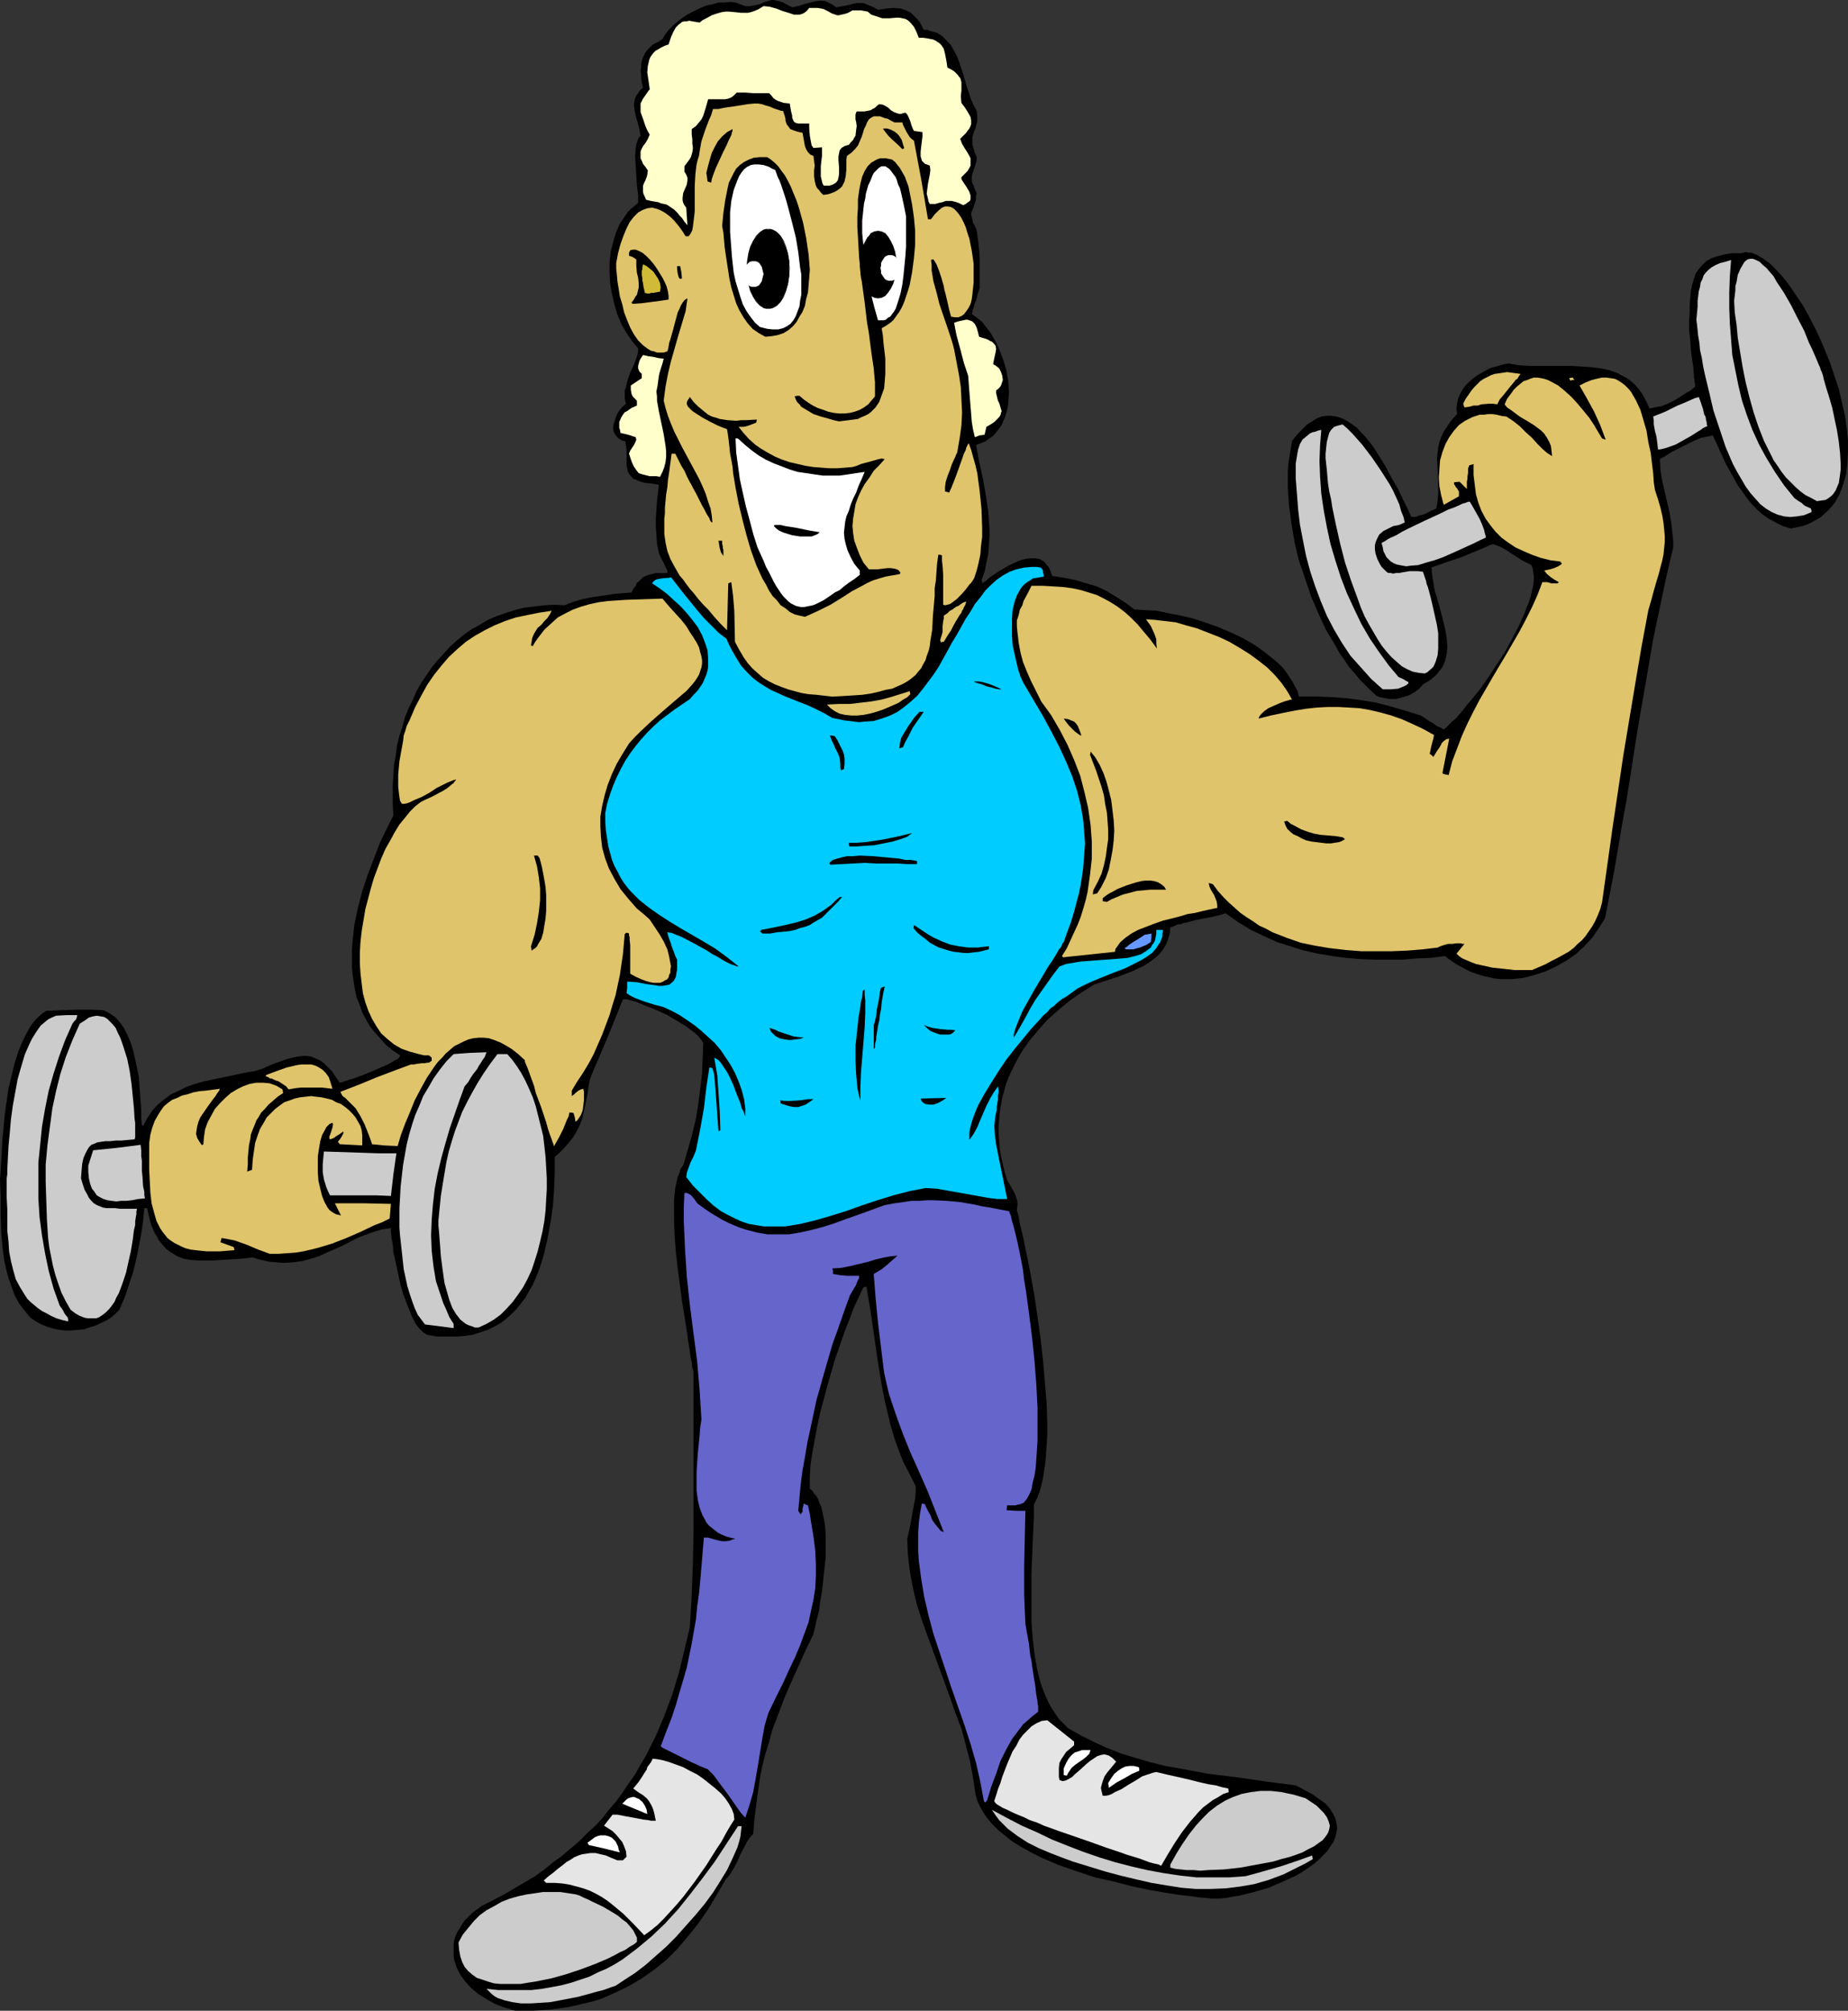 <?xml version="1.0" encoding="UTF-8" standalone="no"?>
<svg
   version="1.0"
   width="129.766mm"
   height="141.167mm"
   id="svg75"
   sodipodi:docname="Weight Lifting 39.wmf"
   xmlns:inkscape="http://www.inkscape.org/namespaces/inkscape"
   xmlns:sodipodi="http://sodipodi.sourceforge.net/DTD/sodipodi-0.dtd"
   xmlns="http://www.w3.org/2000/svg"
   xmlns:svg="http://www.w3.org/2000/svg">
  <rect width="100%" height="100%" fill="#333333" stroke="none"/>
  <sodipodi:namedview
     id="namedview75"
     pagecolor="#ffffff"
     bordercolor="#000000"
     borderopacity="0.25"
     inkscape:showpageshadow="2"
     inkscape:pageopacity="0.0"
     inkscape:pagecheckerboard="0"
     inkscape:deskcolor="#d1d1d1"
     inkscape:document-units="mm" />
  <defs
     id="defs1">
    <pattern
       id="WMFhbasepattern"
       patternUnits="userSpaceOnUse"
       width="6"
       height="6"
       x="0"
       y="0" />
  </defs>
  <path
     style="fill:#000000;fill-opacity:1;fill-rule:evenodd;stroke:none"
     d="m 0,312.823 0.162,-2.101 0.162,-2.585 0.162,-2.908 0.162,-3.07 0.323,-3.232 0.323,-3.393 0.485,-3.393 0.485,-3.393 0.808,-3.232 0.808,-3.393 0.97,-3.07 1.131,-2.747 0.646,-1.293 1.293,-2.424 0.808,-1.131 0.808,-0.969 0.808,-0.808 0.97,-0.808 0.97,-0.646 4.04,-0.162 4.04,-0.162 h 3.555 l 3.555,0.162 1.616,0.808 1.616,1.131 1.131,1.293 1.131,1.616 0.97,1.939 0.808,1.939 0.646,2.101 0.485,2.262 0.485,2.262 0.485,2.262 0.323,4.686 0.162,2.101 0.162,2.101 v 2.101 l 0.162,1.777 0.162,0.162 0.162,0.162 1.131,-2.101 1.293,-1.939 1.454,-1.616 1.778,-1.454 1.778,-1.293 2.101,-0.969 1.939,-0.969 2.262,-0.808 2.262,-0.646 2.262,-0.485 4.686,-0.969 2.262,-0.485 2.262,-0.485 2.101,-0.323 2.101,-0.646 1.778,-0.808 1.616,-0.646 1.778,-0.646 1.454,-0.485 1.293,-0.323 1.454,-0.323 1.293,-0.162 h 1.131 l 1.131,0.162 1.131,0.485 1.131,0.485 1.131,0.808 0.97,0.969 1.131,1.131 0.97,1.454 1.131,1.616 0.646,-0.162 0.97,-0.323 0.97,-0.323 1.131,-0.323 2.586,-0.97 2.747,-1.131 2.586,-1.131 1.131,-0.485 1.131,-0.646 0.808,-0.485 0.646,-0.323 0.485,-0.485 0.162,-0.485 -1.939,-1.293 -1.778,-1.454 -1.454,-1.616 -1.454,-1.616 -1.293,-1.616 -1.131,-1.939 -0.97,-1.777 -0.646,-1.939 -0.808,-1.939 -0.485,-2.101 -0.323,-2.101 -0.323,-2.101 -0.162,-2.101 v -2.262 -2.262 l 0.162,-2.101 0.485,-4.524 0.97,-4.524 1.131,-4.363 1.454,-4.363 1.616,-4.201 1.616,-4.201 1.778,-3.716 1.778,-3.555 -0.162,-2.747 v -2.747 -2.585 l 0.162,-2.585 0.162,-2.747 0.485,-2.585 0.323,-2.585 0.646,-2.585 0.808,-2.424 0.646,-2.424 0.97,-2.424 1.131,-2.262 0.97,-2.262 1.293,-2.262 1.454,-2.101 1.293,-1.939 1.616,-1.939 1.616,-1.777 1.616,-1.777 1.778,-1.616 1.939,-1.616 2.101,-1.454 2.101,-1.131 2.101,-1.293 2.262,-0.969 2.262,-0.808 2.586,-0.808 2.424,-0.646 2.586,-0.323 2.747,-0.323 2.747,-0.162 2.747,0.162 2.424,-0.97 2.262,-0.646 2.262,-0.485 2.262,-0.323 4.363,-0.646 4.202,-0.323 0.485,-0.969 0.646,-0.808 0.323,-0.808 0.646,-0.485 0.97,-0.97 0.97,-0.485 1.131,-0.323 1.293,-0.323 h 1.454 1.616 v -0.646 l -0.162,-0.323 -0.162,-0.323 -0.323,-0.646 -0.323,-0.808 -0.323,-0.485 -0.323,-0.646 -0.323,-0.646 -0.323,-0.808 -0.485,-2.424 -0.162,-2.262 -0.162,-2.262 v -2.262 l 0.323,-4.524 0.485,-4.363 -1.939,-0.323 -1.616,-0.162 -1.293,-0.323 -1.131,-0.485 -0.808,-0.323 -0.646,-0.646 -0.485,-0.646 -0.323,-0.646 -0.162,-0.808 -0.162,-0.808 v -1.939 -2.101 l -0.162,-1.131 -0.162,-1.131 -0.97,-0.323 -0.808,-0.485 -0.485,-0.485 -0.485,-0.646 -0.323,-0.646 -0.162,-0.646 v -0.808 l 0.162,-0.646 0.485,-1.616 0.646,-1.454 0.97,-1.293 1.131,-0.97 -0.323,-1.293 v -2.262 l 0.323,-0.97 0.485,-1.939 0.646,-1.777 0.808,-1.777 0.323,-0.808 0.323,-0.808 0.485,-1.454 0.162,-0.808 v -0.808 l -1.616,-1.939 -1.454,-2.101 -1.293,-2.262 -1.131,-2.585 -0.808,-2.747 -0.646,-2.747 -0.485,-2.747 -0.162,-2.908 v -2.747 l 0.323,-2.908 0.646,-2.585 0.808,-2.585 0.97,-2.262 1.454,-2.101 0.646,-0.969 0.97,-0.969 0.808,-0.646 0.97,-0.808 v -0.969 -1.131 l -0.323,-2.424 -0.323,-5.171 -0.162,-2.585 0.162,-2.262 0.162,-0.969 0.323,-0.969 0.323,-0.808 0.485,-0.485 -0.323,-1.777 -0.97,-3.555 -0.323,-1.454 -0.162,-1.616 0.323,-1.616 0.323,-0.646 0.485,-0.646 0.485,-0.808 0.808,-0.646 -0.323,-1.293 -0.162,-1.131 v -0.969 l -0.162,-1.131 0.162,-0.969 v -0.808 l 0.162,-0.808 0.323,-0.969 0.323,-0.646 0.323,-0.646 0.485,-0.646 0.646,-0.646 0.646,-0.646 0.808,-0.485 0.97,-0.485 0.97,-0.646 0.646,-1.131 0.97,-1.293 1.131,-1.131 1.293,-1.131 1.293,-0.969 1.454,-0.969 1.616,-0.808 1.616,-0.808 1.616,-0.646 1.616,-0.323 1.616,-0.485 h 1.616 l 1.454,-0.162 1.454,0.162 1.293,0.485 1.293,0.485 h 1.131 l 0.97,-0.162 0.808,-0.162 0.646,-0.162 0.646,-0.162 0.485,-0.323 1.131,-0.323 L 204.747,0 h 0.646 l 0.646,0.162 0.808,0.162 0.97,0.323 1.131,0.646 1.293,0.646 1.616,-0.323 1.454,-0.485 3.07,-0.808 1.293,-0.162 1.454,0.162 0.646,0.323 0.646,0.323 0.646,0.323 0.808,0.646 0.97,-0.162 0.97,-0.162 0.808,-0.162 0.808,-0.162 0.646,-0.162 0.485,-0.162 0.97,-0.162 h 0.97 0.485 l 0.646,0.162 0.646,0.323 0.808,0.323 0.808,0.323 1.131,0.646 1.131,-0.162 1.131,-0.162 1.939,-0.162 1.778,0.162 1.454,0.485 0.646,0.323 0.646,0.323 0.646,0.646 0.485,0.485 0.646,0.646 0.646,0.808 0.485,0.969 0.485,0.969 h 0.97 l 0.808,0.323 1.778,0.485 1.293,0.808 1.131,1.131 1.131,1.131 0.808,1.454 0.808,1.454 0.646,1.616 1.131,3.393 0.97,3.393 1.131,3.393 0.646,1.454 0.808,1.454 0.162,1.131 v 0.808 0.808 l -0.162,0.646 -0.323,1.293 -0.485,1.131 -0.323,1.131 v 0.646 0.808 0.646 l 0.323,0.969 0.323,1.131 0.485,1.131 v 0.808 l -0.162,0.646 -0.323,1.131 -0.323,0.969 -0.323,0.808 -0.162,0.808 v 1.131 l 0.162,0.646 0.323,0.646 0.323,0.969 0.485,0.969 -0.162,0.808 v 0.808 l -0.162,0.646 -0.162,0.485 -0.323,0.969 -0.323,0.808 -0.323,0.808 v 0.485 l 0.162,0.485 0.162,0.808 0.162,0.808 0.485,0.808 0.485,1.131 0.485,3.555 0.323,3.716 v 3.878 4.201 l -0.323,0.969 -0.323,0.969 -0.162,0.808 -0.162,0.646 -0.323,0.646 -0.162,0.485 -0.162,0.808 -0.323,0.646 v 0.323 l -0.162,0.646 0.97,0.646 0.808,0.646 0.97,0.808 0.646,0.808 1.616,2.101 1.293,2.262 1.131,2.424 0.97,2.585 0.808,2.747 0.485,2.908 0.162,2.747 -0.162,2.585 -0.162,1.454 -0.323,1.293 -0.323,1.131 -0.485,1.131 -0.485,1.131 -0.646,0.97 -0.808,0.969 -0.808,0.969 -0.97,0.646 -1.131,0.808 -1.131,0.485 -1.293,0.485 0.808,4.363 0.97,4.363 0.808,4.524 0.646,4.363 0.162,2.262 0.162,2.262 v 2.262 l -0.162,2.262 -0.162,2.262 -0.485,2.262 -0.485,2.424 -0.808,2.262 0.162,0.323 v 0.485 l 0.97,-0.646 1.131,-0.97 2.424,-1.616 2.747,-1.616 1.454,-0.646 1.454,-0.646 1.293,-0.323 1.293,-0.162 h 1.293 l 1.131,0.162 1.131,0.646 0.485,0.485 0.323,0.485 0.485,0.485 0.323,0.646 0.323,0.808 0.323,0.969 3.232,0.485 3.07,0.646 2.747,0.808 2.747,0.808 2.424,1.131 2.424,1.454 2.586,1.616 2.586,1.939 2.747,0.162 3.07,0.162 3.07,0.646 3.394,0.646 3.394,0.808 3.394,1.131 3.232,1.131 3.394,1.454 3.07,1.454 3.07,1.777 2.747,1.939 2.586,2.101 1.131,0.969 1.131,1.131 0.97,1.293 1.616,2.424 0.646,1.293 0.646,1.131 0.323,1.454 h 2.424 2.262 l 4.202,0.162 4.04,0.323 3.717,0.485 3.878,0.646 3.717,0.97 3.878,1.131 4.202,1.293 1.293,0.808 1.131,0.808 0.97,0.485 0.808,0.646 0.646,0.323 0.485,0.162 0.485,0.323 0.323,0.162 0.646,-0.485 0.808,-0.808 0.808,-0.808 0.97,-0.808 0.97,-1.131 0.97,-1.131 0.97,-1.293 1.131,-1.293 2.262,-2.747 2.262,-3.232 2.101,-3.232 2.262,-3.393 1.939,-3.555 1.778,-3.393 1.454,-3.232 0.646,-1.777 0.646,-1.454 0.485,-1.616 0.323,-1.454 0.323,-1.293 0.162,-1.293 v -1.293 l -0.162,-1.131 -0.162,-0.969 -0.323,-0.808 -1.293,-0.646 -1.293,-0.646 -2.747,-1.777 -1.454,-0.97 -1.454,-0.808 -1.293,-0.485 -0.485,-0.162 h -0.485 l -1.778,0.808 -1.939,0.808 -3.878,1.616 -4.202,1.454 -4.202,1.454 0.162,1.939 0.323,1.939 0.323,2.101 0.646,2.101 0.646,2.262 1.131,4.363 0.485,2.101 0.323,2.101 0.162,2.101 -0.162,1.939 -0.485,1.939 -0.323,0.808 -0.485,0.97 -0.646,0.808 -0.646,0.808 -0.646,0.646 -0.97,0.808 -0.97,0.646 -1.131,0.646 -0.97,1.131 -1.293,0.97 -1.454,0.808 -1.616,0.485 -1.778,0.485 h -1.778 l -1.778,-0.323 -0.808,-0.162 -0.808,-0.323 -1.454,-1.293 -1.454,-1.454 -1.616,-1.616 -1.293,-1.616 -1.454,-1.616 -1.293,-1.939 -1.293,-1.777 -1.131,-2.101 -2.424,-4.04 -2.101,-4.524 -1.939,-4.524 -1.616,-4.847 -1.616,-4.686 -1.131,-4.847 -0.808,-4.847 -0.646,-4.847 -0.162,-2.262 -0.162,-2.262 v -2.262 -2.262 l 0.162,-2.101 0.323,-1.939 0.323,-2.101 0.323,-1.939 1.454,-1.777 1.293,-1.293 1.293,-1.293 1.293,-0.808 1.293,-0.808 1.293,-0.485 1.293,-0.162 h 1.131 l 1.293,0.162 1.131,0.323 1.131,0.485 1.131,0.646 1.131,0.808 1.131,0.808 0.97,1.131 1.131,1.131 1.939,2.424 1.778,2.747 1.778,2.908 1.616,3.07 1.616,2.747 1.293,2.747 0.646,1.293 0.646,1.293 0.485,1.131 0.485,0.969 h 1.131 l 0.808,-0.323 1.778,-0.485 1.454,-0.808 0.808,-0.323 0.646,-0.323 0.323,-1.939 0.162,-1.939 v -3.393 l -0.162,-3.07 -0.162,-2.908 0.162,-1.454 0.162,-1.454 0.323,-1.454 0.485,-1.293 0.646,-1.454 0.97,-1.454 1.131,-1.616 1.454,-1.616 -0.162,-1.454 0.162,-1.293 0.323,-1.454 0.485,-1.131 0.646,-1.131 0.808,-1.131 0.97,-0.97 1.131,-0.969 1.131,-0.808 1.131,-0.646 1.131,-0.646 1.293,-0.646 1.293,-0.323 1.131,-0.323 1.131,-0.323 1.131,-0.162 2.747,0.485 2.747,0.162 h 5.656 5.494 l 2.586,0.162 2.586,0.162 2.586,0.323 2.262,0.485 2.262,0.808 1.131,0.646 0.97,0.485 0.97,0.646 0.97,0.808 0.808,0.808 0.808,0.969 0.808,1.131 0.646,1.131 0.646,1.293 0.646,1.454 1.454,-0.323 1.778,-0.323 1.616,-0.646 1.616,-0.808 1.616,-0.969 1.454,-0.969 1.454,-0.808 1.131,-0.97 v -0.646 l -0.162,-0.485 v -0.646 l -0.162,-0.646 v -0.808 l -0.162,-1.939 -0.323,-2.101 -0.323,-2.424 -0.162,-2.585 -0.323,-2.747 v -2.262 l 0.162,-2.262 v -2.101 l 0.162,-1.939 0.162,-1.777 0.323,-1.616 0.485,-1.616 0.485,-1.454 0.808,-1.131 0.97,-1.131 0.97,-0.969 1.454,-0.808 1.454,-0.485 1.939,-0.485 1.939,-0.323 h 2.424 l 0.646,-0.162 0.646,-0.162 0.808,0.162 h 0.808 l 0.646,0.323 0.808,0.323 0.808,0.485 0.808,0.485 1.778,1.293 1.616,1.616 1.778,1.939 1.778,2.262 1.616,2.424 1.778,2.585 1.616,2.908 1.616,3.07 1.454,3.07 1.454,3.393 1.293,3.232 1.131,3.393 1.131,3.393 0.808,3.555 0.808,3.393 0.485,3.393 0.323,3.232 v 3.232 l -0.162,3.07 -0.323,2.747 -0.808,2.747 -0.485,1.293 -0.485,1.293 -0.646,1.131 -0.646,1.131 -0.808,0.969 -0.808,0.97 -0.97,0.808 -0.97,0.969 -1.131,0.646 -1.131,0.646 -1.293,0.646 -1.454,0.485 -1.454,0.323 -1.616,0.323 -2.101,-0.646 -1.939,-0.969 -1.778,-0.969 -1.616,-1.131 -1.454,-1.293 -1.454,-1.454 -1.293,-1.616 -1.131,-1.616 -1.293,-1.777 -0.97,-1.777 -2.101,-3.716 -3.555,-7.756 -0.646,0.162 -0.808,0.162 -0.808,0.162 -0.808,0.162 -1.939,0.808 -1.939,0.969 -3.878,1.939 -1.778,1.131 -1.454,0.808 0.162,2.908 0.485,2.908 1.293,5.655 0.646,2.747 0.485,2.908 0.323,3.07 0.162,1.616 v 1.616 l -1.454,6.14 -1.293,5.979 -2.586,12.28 -2.101,12.28 -2.101,12.119 -1.939,12.442 -0.97,6.14 -1.131,6.14 -2.101,12.442 -2.424,12.442 -1.616,2.585 -1.778,2.585 -2.101,2.262 -2.262,2.101 -2.586,1.777 -2.586,1.454 -2.747,1.293 -2.909,0.97 -3.07,0.808 -2.909,0.323 h -3.07 l -1.616,-0.162 -1.454,-0.323 -1.454,-0.323 -1.616,-0.485 -1.454,-0.485 -1.454,-0.646 -1.454,-0.808 -1.454,-0.808 -1.454,-0.969 -1.454,-1.131 -3.717,0.485 -3.717,0.162 -3.717,0.323 h -3.878 -3.717 l -3.878,-0.162 -3.717,-0.323 -3.717,-0.485 -3.717,-0.646 -3.717,-0.808 -3.555,-1.131 -3.555,-1.131 -3.555,-1.616 -3.394,-1.616 -3.394,-2.101 -3.232,-2.262 -2.424,0.646 -2.101,0.485 -1.778,0.323 -1.616,0.323 -1.293,0.323 -1.131,0.323 -0.97,0.162 -0.646,0.323 h -0.646 l -0.485,0.162 -0.646,0.323 -0.97,0.323 -0.162,1.777 -0.485,1.616 -0.646,1.454 -0.808,1.293 -0.97,1.131 -1.131,0.969 -1.293,0.97 -1.454,0.969 -1.454,0.646 -1.616,0.808 -3.394,1.293 -3.394,1.131 -3.394,1.131 -3.394,2.101 -3.232,2.262 -2.909,2.424 -2.909,2.585 -2.424,2.747 -2.424,2.908 -2.101,3.07 -1.778,3.232 -1.616,3.393 -0.646,1.777 -0.485,1.777 -0.485,1.777 -0.323,1.777 -0.323,1.939 -0.162,1.939 -0.162,1.939 v 1.939 l 0.162,1.939 0.162,2.101 0.323,1.939 0.485,2.101 0.485,2.101 0.646,2.101 1.131,1.939 0.97,1.777 0.323,0.969 0.323,0.97 v 1.131 l -0.162,1.131 0.485,1.777 0.323,1.939 0.485,1.939 0.485,2.101 0.485,2.424 0.485,2.262 0.97,5.009 0.97,5.494 0.808,5.494 0.808,5.817 0.646,5.655 0.485,5.817 0.485,5.655 0.162,5.494 v 2.585 l -0.162,2.585 -0.162,2.424 -0.162,2.262 -0.323,2.262 -0.323,2.101 -0.485,2.101 -0.485,1.777 -0.646,1.616 -0.808,1.616 v 1.454 1.616 l -0.162,3.555 -0.162,3.716 -0.162,3.878 -0.162,4.201 v 4.201 4.201 4.363 l 0.323,4.201 0.485,4.201 0.646,3.878 0.97,3.878 0.646,1.777 0.646,1.616 0.808,1.777 0.808,1.454 0.97,1.454 0.97,1.454 1.131,1.131 1.293,1.293 3.394,1.939 3.555,1.777 3.555,1.616 3.717,1.454 3.717,1.131 3.878,1.131 3.878,0.969 3.717,0.646 7.757,1.454 7.918,0.97 7.757,1.131 7.595,0.97 2.424,1.293 2.101,1.131 1.778,1.293 1.616,1.131 1.131,1.293 0.808,1.293 0.646,1.293 0.323,1.293 0.162,1.293 -0.162,1.131 -0.323,1.293 -0.485,1.293 -0.808,1.131 -0.808,1.293 -1.131,1.131 -1.131,1.131 -1.293,1.131 -1.616,1.131 -1.454,0.969 -1.616,0.97 -3.555,1.616 -3.717,1.616 -3.878,1.131 -3.878,0.969 -1.939,0.323 -1.778,0.323 -1.939,0.162 h -1.616 l -1.616,-0.162 -1.939,-0.162 -1.939,-0.323 -1.939,-0.162 -2.262,-0.323 -2.101,-0.323 -4.686,-0.808 -4.686,-0.969 -5.01,-1.293 -5.01,-1.131 -4.848,-1.616 -4.686,-1.616 -4.525,-1.939 -2.262,-1.131 -2.101,-1.131 -1.939,-1.131 -1.778,-1.131 -1.778,-1.454 -1.616,-1.293 -1.454,-1.454 -1.293,-1.454 -1.131,-1.616 -0.97,-1.616 -0.808,-1.777 -0.485,-1.777 -0.646,-4.363 -0.808,-4.363 -1.131,-4.363 -1.131,-4.201 -1.616,-4.201 -1.454,-4.201 -3.07,-8.402 -3.07,-8.402 -1.454,-4.04 -1.293,-4.201 -0.97,-4.201 -0.808,-4.363 -0.485,-4.201 -0.162,-4.201 0.808,-3.555 0.646,-3.716 0.646,-3.393 0.162,-1.777 v -1.454 l -1.616,-3.232 -1.616,-3.07 -1.293,-3.232 -1.131,-3.232 -0.97,-3.232 -0.808,-3.393 -0.808,-3.393 -0.646,-3.232 -1.131,-6.786 -0.97,-6.786 -0.97,-6.625 -1.131,-6.786 -0.808,0.162 -1.293,2.747 -1.293,2.747 -1.131,3.07 -1.293,3.232 -1.131,3.393 -1.293,3.555 -2.101,7.271 -1.939,7.271 -0.808,3.716 -0.646,3.555 -0.646,3.393 -0.485,3.393 -0.162,3.07 v 3.07 l 0.646,0.485 0.485,0.808 0.646,0.646 0.485,0.97 0.323,0.969 0.485,0.969 0.485,2.262 0.485,2.585 0.162,2.747 v 2.908 2.908 l -0.323,2.908 -0.323,3.07 -0.323,2.908 -0.485,2.747 -0.323,2.585 -0.646,2.424 -0.485,2.262 -0.485,1.777 -1.778,3.555 -1.454,3.232 -1.454,3.232 -1.454,3.232 -1.293,3.07 -1.131,2.908 -2.262,5.979 -0.808,3.07 -0.97,3.07 -0.808,3.232 -0.646,3.232 -0.485,3.393 -0.485,3.716 -0.485,3.716 -0.323,4.04 -0.323,0.323 -0.485,0.485 -0.323,0.485 -0.485,0.646 -0.808,1.616 -0.97,1.777 -0.808,1.939 -0.97,1.777 -0.97,1.616 -0.485,0.646 -0.646,0.646 -2.424,4.201 -2.424,4.04 -2.586,3.716 -2.747,3.393 -2.747,3.232 -2.909,2.908 -3.232,2.585 -3.232,2.262 -3.555,2.101 -3.717,1.777 -3.717,1.616 -2.101,0.646 -2.101,0.485 -2.101,0.485 -2.101,0.485 -2.262,0.323 -2.262,0.323 -2.262,0.162 -2.424,0.162 h -2.424 -2.586 l -2.747,-0.808 -2.586,-0.969 -2.262,-1.293 -2.101,-1.293 -1.939,-1.616 -1.616,-1.777 -1.293,-1.777 -0.97,-1.939 -0.323,-0.97 -0.323,-0.969 -0.162,-1.131 v -0.969 -1.131 -0.969 l 0.162,-1.131 0.323,-0.969 0.485,-1.131 0.646,-0.97 0.646,-1.131 0.646,-0.97 0.97,-0.969 1.131,-1.131 1.131,-0.808 1.293,-0.969 2.909,-1.454 3.07,-1.616 2.747,-1.616 2.747,-1.616 2.747,-1.616 2.424,-1.777 2.424,-1.939 2.424,-1.777 2.262,-1.939 2.262,-1.939 2.101,-2.101 2.101,-1.939 1.939,-2.101 1.778,-2.262 1.939,-2.262 1.616,-2.262 1.616,-2.424 1.616,-2.262 1.454,-2.585 1.454,-2.424 2.586,-5.171 2.262,-5.332 2.101,-5.655 1.778,-5.817 1.454,-5.979 1.454,-6.14 0.485,-8.564 0.323,-8.241 0.162,-8.402 v -8.402 -16.481 -16.481 -1.131 l -0.323,-1.131 -0.162,-1.454 -0.323,-1.454 -0.162,-1.454 -0.323,-1.777 -0.485,-3.555 -0.646,-4.04 -0.646,-4.04 -1.131,-8.564 -0.485,-4.363 -0.323,-4.201 -0.162,-4.04 v -3.716 -1.777 l 0.162,-1.616 0.162,-1.616 0.323,-1.454 0.323,-1.454 0.485,-1.131 0.323,-1.131 0.646,-0.808 1.293,-4.363 1.131,-4.04 0.97,-4.04 0.646,-4.04 0.485,-3.878 0.485,-4.04 0.162,-4.04 0.162,-4.04 -0.485,-0.808 -0.646,-0.808 -0.97,-0.969 -1.293,-0.969 -1.293,-0.97 -1.616,-0.969 -3.232,-1.939 -3.555,-1.616 -1.778,-0.646 -1.454,-0.646 -1.616,-0.646 -1.293,-0.323 -1.131,-0.323 h -0.97 l -3.232,8.079 -3.394,8.079 -0.808,1.777 -0.646,1.616 -0.646,1.616 -0.323,1.616 -0.485,3.07 -0.323,1.454 -0.323,1.616 -0.323,1.454 -0.323,1.454 -0.646,1.616 -0.808,1.616 -0.97,1.616 -1.293,1.616 -1.616,1.777 -0.808,0.808 -1.131,0.969 v 4.201 l -0.162,4.363 -0.323,4.524 -0.646,4.363 -0.808,4.363 -0.97,4.201 -0.646,2.101 -0.646,1.939 -0.808,1.939 -0.808,1.939 -0.97,1.616 -0.97,1.777 -1.131,1.454 -1.293,1.616 -1.293,1.293 -1.454,1.293 -1.454,1.131 -1.778,0.969 -1.616,0.808 -1.939,0.646 -2.101,0.646 -2.101,0.323 -2.262,0.162 h -2.424 -2.586 l -2.747,-0.485 -0.485,-0.323 -0.485,-0.323 -1.131,-1.131 -0.97,-1.293 -0.808,-1.616 -0.808,-1.939 -0.808,-2.101 -0.808,-2.101 -0.646,-2.262 -0.97,-4.524 -0.485,-2.262 -0.485,-2.101 -0.162,-1.939 -0.323,-1.777 -0.162,-1.454 v -1.131 l -2.424,0.323 -2.101,0.646 -2.262,0.808 -2.101,0.808 -4.04,2.101 -4.04,1.777 -2.101,0.969 -2.101,0.646 -2.262,0.646 -2.424,0.323 -2.424,0.162 -2.586,-0.162 -1.454,-0.162 -1.454,-0.323 -1.454,-0.323 -1.454,-0.485 -2.747,0.323 -2.586,0.162 -2.586,0.162 -2.262,0.162 h -2.262 -2.101 l -2.101,-0.162 -1.778,-0.323 -1.616,-0.646 -1.616,-0.969 -1.293,-0.97 -1.293,-1.454 -0.646,-0.808 -0.485,-0.969 -0.646,-0.97 -0.485,-1.131 -0.485,-1.131 -0.646,-2.585 -0.323,-1.616 -0.323,-0.162 h -0.485 l -0.323,3.393 -0.485,3.393 -0.646,3.393 -0.646,3.232 -0.808,3.393 -1.131,3.393 -1.131,3.393 -1.454,3.393 -1.131,1.131 -1.131,0.97 -1.293,0.808 -1.454,0.646 -1.293,0.646 -1.616,0.485 -1.454,0.485 -1.616,0.162 -1.616,0.162 H 17.453 l -1.616,-0.162 -1.616,-0.323 -1.616,-0.485 -1.616,-0.646 -1.454,-0.808 -1.454,-0.969 -1.616,-1.939 -1.454,-1.939 -1.131,-2.101 -0.808,-2.262 -0.808,-2.262 -0.646,-2.424 -0.485,-2.262 -0.323,-2.424 -0.485,-4.847 -0.162,-5.009 v -4.686 z"
     id="path1" />
  <path
     style="fill:#cccccc;fill-opacity:1;fill-rule:evenodd;stroke:none"
     d="m 1.778,314.762 v -0.969 -1.131 l 0.162,-1.131 v -1.293 l 0.162,-3.07 0.162,-3.07 0.323,-3.393 0.323,-3.716 0.485,-3.555 0.646,-3.555 0.646,-3.555 0.97,-3.393 0.97,-3.232 0.646,-1.454 0.646,-1.454 0.646,-1.293 0.808,-1.293 0.646,-0.969 0.808,-1.131 0.97,-0.808 0.97,-0.808 0.97,-0.485 1.131,-0.485 2.747,-0.162 h 2.909 l -0.162,0.646 -0.162,0.485 -0.485,0.485 -0.485,0.646 -1.939,4.363 -1.616,4.363 -1.454,4.524 -1.293,4.524 -0.97,4.847 -0.808,4.686 -0.485,4.847 -0.485,4.686 v 4.847 4.847 l 0.323,4.847 0.646,4.847 0.808,4.686 0.97,4.686 1.293,4.686 1.616,4.524 0.808,1.131 0.485,0.969 0.485,0.646 0.323,0.323 0.162,0.646 v 0.485 l -1.454,-0.323 -1.616,-0.485 -1.454,-0.646 -1.131,-0.646 -1.293,-0.646 -1.131,-0.808 -0.97,-0.808 -0.97,-0.808 -0.808,-0.808 -0.646,-0.97 L 5.333,341.585 4.202,339.484 3.555,337.222 2.909,334.637 2.424,332.051 2.262,329.466 1.939,326.558 v -5.655 L 1.778,317.832 Z"
     id="path2" />
  <path
     style="fill:#cccccc;fill-opacity:1;fill-rule:evenodd;stroke:none"
     d="m 12.12,308.945 0.485,-5.171 0.646,-4.847 0.646,-4.847 0.97,-4.524 1.131,-4.524 1.454,-4.524 1.778,-4.524 1.939,-4.363 1.293,-0.808 1.131,-0.808 1.131,-0.323 0.97,-0.162 0.97,0.162 0.97,0.162 0.808,0.485 0.646,0.646 0.808,0.808 0.808,0.969 0.485,1.131 0.646,1.293 0.485,1.293 0.485,1.454 0.97,3.07 0.646,3.232 0.485,3.393 0.323,3.232 0.323,3.232 0.162,2.747 0.162,1.131 v 3.878 l -0.162,0.485 -1.778,0.162 -1.778,0.162 h -1.454 l -1.454,0.162 h -1.293 l -1.131,0.162 -0.97,0.162 -0.808,0.323 -0.808,0.323 -0.646,0.646 -0.485,0.808 -0.485,0.969 -0.485,1.131 -0.323,1.454 -0.162,1.777 -0.162,2.101 0.485,1.616 0.485,1.454 0.646,1.131 0.485,0.969 0.646,0.808 0.646,0.646 0.808,0.485 0.808,0.323 0.808,0.323 0.97,0.162 h 1.131 1.131 l 1.293,0.162 h 2.747 1.778 l -0.162,0.646 v 0.808 l -0.162,0.808 -0.162,1.131 v 0.97 l -0.323,1.293 -0.323,2.585 -0.485,2.908 -0.646,2.908 -0.646,2.908 -0.97,2.908 -0.97,2.585 -0.646,1.131 -0.485,1.131 -0.808,1.131 -0.646,0.808 -0.808,0.808 -0.808,0.646 -0.97,0.646 -0.808,0.323 h -0.97 -1.131 l -0.97,-0.162 -1.293,-0.485 -1.131,-0.646 -1.293,-0.969 -1.293,-2.262 -1.131,-2.262 -0.808,-2.262 -0.808,-2.424 -0.646,-2.424 -0.485,-2.424 -0.485,-2.424 -0.323,-2.585 -0.323,-5.009 -0.162,-4.847 -0.162,-5.009 z"
     id="path3" />
  <path
     style="fill:#cccccc;fill-opacity:1;fill-rule:evenodd;stroke:none"
     d="m 23.432,309.268 1.293,-4.04 6.302,-0.646 6.302,-0.808 0.162,1.616 v 1.454 l 0.162,1.131 v 0.969 0.97 0.808 l 0.162,1.454 0.162,2.585 0.323,1.454 v 0.808 l 0.162,0.97 -1.778,0.162 -1.616,0.323 -1.454,0.162 h -1.454 l -1.293,0.162 -1.293,-0.162 -1.131,-0.162 -0.97,-0.323 -0.97,-0.485 -0.808,-0.485 -0.646,-0.97 -0.646,-0.808 -0.485,-1.293 -0.323,-1.454 -0.162,-1.616 z"
     id="path4" />
  <path
     style="fill:#e0c46b;fill-opacity:1;fill-rule:evenodd;stroke:none"
     d="m 39.592,303.29 0.323,-2.262 0.485,-1.777 0.646,-1.777 0.808,-1.454 0.808,-1.293 0.808,-1.131 1.131,-0.969 1.131,-0.808 1.293,-0.485 1.293,-0.646 1.454,-0.323 1.454,-0.485 1.616,-0.323 1.778,-0.162 3.717,-0.485 -0.162,0.485 -0.485,0.646 -0.485,0.808 -0.646,0.808 -1.293,1.777 -1.454,2.101 -0.646,0.969 -0.485,1.131 -0.323,1.131 -0.162,0.969 -0.162,1.131 0.323,1.131 0.485,0.808 0.646,0.969 h 0.323 l 0.162,-0.162 0.162,-1.939 0.323,-2.101 0.646,-1.777 0.97,-1.777 0.97,-1.777 1.293,-1.454 1.454,-1.454 1.454,-1.293 1.616,-0.969 1.616,-0.808 1.778,-0.646 1.778,-0.323 h 1.778 l 1.778,0.162 1.778,0.646 0.808,0.485 0.808,0.485 0.162,0.969 -1.454,0.969 -1.293,1.131 -1.131,0.969 -0.97,1.131 -0.97,0.969 -0.646,1.131 -0.646,0.969 -0.485,1.293 -0.485,1.131 -0.485,1.293 -0.162,1.293 -0.323,1.454 -0.162,1.616 -0.162,1.777 v 1.777 l -0.162,1.939 1.293,-0.485 0.162,-2.585 0.323,-2.262 0.323,-2.262 0.646,-1.939 0.646,-1.777 0.97,-1.616 0.808,-1.454 1.131,-1.131 1.131,-1.131 1.293,-0.97 1.131,-0.808 1.454,-0.485 1.293,-0.485 1.454,-0.323 1.454,-0.162 1.454,-0.162 1.293,0.162 1.454,0.162 1.454,0.323 1.293,0.323 1.131,0.646 1.293,0.485 1.131,0.808 0.97,0.808 0.97,0.97 0.808,0.969 0.646,1.131 0.646,1.131 0.323,1.131 0.162,1.293 v 1.293 1.454 l -2.909,-0.162 -3.07,-0.162 -0.485,-0.646 0.646,-0.808 0.485,-0.808 0.323,-0.646 v -0.485 l -1.131,0.808 -0.808,0.485 -0.646,0.485 -0.485,0.162 -0.323,0.162 -0.323,-0.162 v 0 -0.162 -0.485 l 0.162,-0.323 0.323,-0.969 0.323,-0.969 0.162,-0.97 -0.162,-0.323 h -0.162 l -0.646,0.323 -0.323,0.323 -0.485,0.485 -0.323,0.646 -0.808,1.454 -0.485,1.616 -0.323,1.939 -0.323,2.101 v 2.101 2.262 l 0.162,2.101 0.485,2.101 0.485,1.939 0.646,1.616 0.808,1.454 0.485,0.646 0.646,0.485 0.485,0.323 0.646,0.323 0.646,0.162 0.646,0.162 -0.808,-1.616 -0.808,-1.616 h 7.434 l 7.434,0.162 -0.162,1.939 -0.162,1.939 -1.939,0.969 -2.101,0.808 -3.717,1.777 -3.717,1.616 -3.717,1.454 -3.717,1.131 -1.939,0.485 -2.101,0.485 -1.939,0.323 -2.262,0.162 -2.262,0.162 h -2.424 l -3.07,-1.131 -3.07,-1.293 -3.232,-1.131 -1.616,-0.323 -1.778,-0.323 -0.323,1.131 1.778,0.646 1.778,0.646 0.162,0.808 -1.939,0.162 -1.939,0.162 h -1.778 -1.616 l -1.616,-0.162 -1.454,-0.162 -1.293,-0.162 -1.293,-0.323 -1.131,-0.485 -0.97,-0.485 -0.97,-0.485 -0.97,-0.646 -0.808,-0.646 -0.646,-0.808 -0.646,-0.808 -0.646,-0.969 -0.97,-1.939 -0.646,-2.262 -0.646,-2.424 -0.323,-2.747 -0.162,-3.07 -0.162,-3.07 v -3.393 z"
     id="path5" />
  <path
     style="fill:#e0c46b;fill-opacity:1;fill-rule:evenodd;stroke:none"
     d="m 70.781,285.193 2.586,-0.969 2.747,-0.969 2.747,-0.646 1.131,-0.162 h 1.293 1.293 l 1.131,0.323 0.97,0.485 0.97,0.646 0.808,0.808 0.808,1.131 0.485,1.454 0.485,1.616 -2.747,-0.323 H 82.739 81.285 79.83 l -1.454,0.162 -1.778,0.323 -0.646,-0.808 -0.97,-0.646 -0.97,-0.646 -0.97,-0.323 -0.97,-0.485 h -0.485 l -0.323,-0.323 -0.485,-0.162 -0.323,-0.162 0.162,-0.162 z"
     id="path6" />
  <path
     style="fill:#cccccc;fill-opacity:1;fill-rule:evenodd;stroke:none"
     d="m 85.648,308.945 0.162,-1.777 0.162,-1.616 5.01,0.162 5.01,0.162 4.686,0.162 h 4.525 l -0.808,5.655 -0.646,5.655 -3.878,-0.162 h -3.878 -8.403 l -0.485,-0.97 -0.485,-1.131 -0.646,-2.101 -0.323,-1.939 z"
     id="path7" />
  <path
     style="fill:#e0c46b;fill-opacity:1;fill-rule:evenodd;stroke:none"
     d="m 90.334,289.717 5.01,-1.939 4.686,-1.939 4.686,-1.777 4.363,-1.616 h 0.808 l 0.808,-0.162 1.293,-0.162 h 0.808 l 0.646,-0.162 h 0.485 l 0.162,-0.162 0.485,-0.323 v -0.808 l -0.323,-0.323 -0.485,-0.323 h -1.293 l -1.293,-0.323 -2.424,-0.646 -2.262,-0.808 -1.939,-1.131 -1.778,-1.454 -1.616,-1.454 -1.293,-1.939 -1.131,-1.939 -0.97,-2.101 -0.808,-2.262 -0.646,-2.424 -0.323,-2.585 -0.323,-2.747 -0.162,-2.585 v -2.908 l 0.162,-2.747 0.323,-2.908 0.485,-2.908 0.485,-2.908 1.454,-5.494 0.808,-2.747 0.97,-2.585 0.97,-2.585 1.131,-2.585 1.293,-2.262 1.131,-2.101 1.293,-2.101 1.454,-1.777 1.293,-1.616 1.454,-1.454 1.454,-1.131 1.293,-0.646 1.454,-0.646 3.07,-1.616 1.293,-0.808 1.131,-0.97 0.485,-0.323 0.162,-0.323 0.323,-0.323 0.162,-0.323 -0.646,0.162 -0.808,0.323 -0.808,0.323 -0.97,0.485 -1.939,0.97 -1.939,1.293 -2.101,1.131 -1.939,0.808 -0.97,0.485 -0.808,0.323 -0.808,0.162 h -0.646 l -0.485,-0.808 -0.162,-0.969 -0.162,-1.293 -0.162,-1.454 v -1.616 -1.616 l 0.323,-3.555 0.646,-3.555 0.323,-1.777 0.162,-1.454 0.485,-1.454 0.323,-1.131 0.485,-0.969 0.323,-0.646 1.454,-3.393 1.616,-3.07 1.616,-2.908 1.778,-2.585 1.939,-2.424 1.939,-2.262 2.262,-2.101 2.262,-1.939 2.424,-1.616 2.586,-1.454 2.586,-1.293 2.747,-1.131 2.909,-0.969 3.07,-0.646 3.232,-0.646 3.232,-0.485 -0.485,0.969 -0.646,0.969 -0.808,0.808 -0.808,0.97 -0.97,0.808 -0.808,1.293 -0.323,0.646 -0.323,0.808 -0.162,0.969 -0.162,0.969 0.485,0.162 0.646,-1.131 0.808,-1.131 1.616,-2.101 1.778,-1.616 1.778,-1.616 2.101,-1.131 1.939,-0.97 2.262,-0.808 2.262,-0.646 2.262,-0.485 2.424,-0.323 4.848,-0.323 4.848,-0.162 4.848,-0.162 1.778,2.101 1.616,1.777 1.616,1.777 1.293,1.616 0.97,1.616 0.97,1.454 0.808,1.293 0.646,1.293 0.323,1.293 0.323,1.131 0.162,0.97 v 0.969 l -0.162,0.969 -0.323,0.97 -0.323,0.969 -0.485,0.808 -0.646,0.97 -0.646,0.808 -1.616,1.777 -2.101,1.777 -2.262,1.939 -2.424,2.101 -2.747,2.424 -2.747,2.585 -1.454,1.454 -1.454,1.616 -1.616,2.585 -1.616,2.747 -1.293,2.747 -1.131,2.908 -0.808,2.747 -0.646,2.747 -0.485,2.908 v 2.747 l 0.162,2.747 0.323,2.747 0.808,2.908 0.97,2.585 1.454,2.747 1.616,2.747 2.101,2.585 2.262,2.585 1.778,1.454 1.616,1.454 1.293,1.939 1.293,1.939 1.131,1.939 0.97,2.101 0.485,1.939 0.323,1.777 0.162,0.808 -0.162,0.808 v 0.808 l -0.323,0.646 -0.162,0.646 -0.323,0.485 -0.646,0.323 -0.485,0.323 -0.808,0.323 h -0.646 -0.97 l -0.97,-0.162 -1.131,-0.323 -1.293,-0.485 -1.454,-0.646 -1.454,-0.808 v -1.293 -1.454 -3.393 -1.454 l -0.162,-1.454 v -0.646 l -0.162,-0.485 v -0.323 -0.162 l -0.323,-0.162 h -0.162 -0.323 l -0.323,0.323 -0.485,5.332 -0.808,5.494 -1.131,5.332 -0.808,2.585 -0.808,2.747 -0.97,2.585 -0.97,2.585 -1.131,2.585 -1.131,2.585 -1.293,2.424 -1.454,2.424 -1.616,2.424 -1.454,2.424 v 1.454 l 0.646,-0.485 0.323,-0.323 0.808,-0.646 0.646,-0.323 0.646,-0.162 0.162,0.808 v 2.262 l -0.162,1.293 -0.162,1.293 -0.485,1.293 -0.646,0.969 -0.323,0.485 -0.485,0.323 -0.162,-1.131 -0.323,-1.131 -0.485,-0.162 h -0.646 l -0.162,0.969 -0.485,0.97 -0.97,2.424 -1.131,2.262 -1.293,2.262 v 0 l -0.162,-0.162 v -0.323 l -0.162,-0.323 -0.323,-0.969 -0.485,-1.293 -0.485,-1.454 -0.485,-1.777 -0.646,-1.939 -0.646,-1.939 -1.454,-3.878 -0.485,-1.939 -0.646,-1.777 -0.646,-1.777 -0.485,-1.293 -0.485,-1.131 -0.162,-0.485 v -0.323 l -1.778,-1.616 -1.616,-1.293 -1.616,-0.969 -1.454,-0.808 -1.616,-0.646 -1.454,-0.485 -1.454,-0.162 h -1.293 l -1.454,0.162 -1.293,0.323 -1.131,0.485 -1.293,0.646 -1.293,0.646 -1.131,0.969 -1.131,0.969 -0.97,1.131 -1.131,1.131 -0.97,1.293 -1.939,2.908 -1.616,2.908 -1.616,3.07 -1.293,3.232 -1.293,3.07 -1.131,3.07 -0.808,2.747 -3.555,-0.162 -3.232,-0.323 -0.485,-1.454 -0.485,-1.293 -0.97,-2.424 -1.131,-2.262 -1.293,-2.101 -0.646,-0.646 -0.646,-0.646 -0.808,-0.808 -0.646,-0.646 -0.485,-0.323 -0.323,-0.323 -0.162,-0.323 z"
     id="path8" />
  <path
     style="fill:#cccccc;fill-opacity:1;fill-rule:evenodd;stroke:none"
     d="m 106.009,320.579 0.323,-5.817 0.646,-5.655 0.485,-2.747 0.485,-2.747 0.646,-2.585 0.808,-2.747 0.808,-2.424 1.131,-2.585 0.97,-2.424 1.454,-2.424 1.293,-2.262 1.616,-2.262 1.778,-2.262 1.939,-1.939 4.363,-0.323 4.363,-0.162 -0.485,1.293 -0.485,0.646 -0.485,0.808 -0.646,0.969 -0.323,0.646 -0.485,0.646 -0.646,0.808 -0.646,0.969 -0.646,1.131 -0.97,1.131 -1.293,3.555 -1.293,3.716 -1.293,3.716 -1.131,3.878 -1.131,4.04 -0.97,4.04 -0.808,4.201 -0.485,4.201 -0.323,4.04 -0.162,4.201 0.162,4.04 0.485,4.201 0.646,3.878 0.646,1.939 0.646,1.939 0.646,1.939 0.808,1.777 0.808,1.939 1.131,1.777 v 0.485 0.646 l -7.595,-0.969 -0.97,-1.293 -0.97,-1.293 -0.808,-1.777 -0.646,-1.777 -0.646,-1.939 -0.646,-2.101 -0.485,-2.262 -0.485,-2.262 -0.485,-4.524 -0.485,-4.363 -0.162,-2.101 v -1.939 -1.777 z"
     id="path9" />
  <path
     style="fill:#cccccc;fill-opacity:1;fill-rule:evenodd;stroke:none"
     d="m 116.352,323.811 0.323,-3.232 0.323,-3.232 0.485,-3.07 0.485,-2.908 0.485,-2.908 0.646,-2.908 0.808,-2.747 0.808,-2.585 0.97,-2.585 0.97,-2.585 1.293,-2.585 1.293,-2.424 1.454,-2.585 1.616,-2.585 1.778,-2.585 1.939,-2.585 h 2.586 l 1.293,1.454 1.293,1.777 1.131,1.777 1.131,2.101 0.97,2.101 0.97,2.262 0.808,2.424 0.646,2.585 0.646,2.585 0.646,2.585 0.323,2.747 0.323,2.908 0.162,2.747 0.162,2.908 v 2.908 l -0.162,2.747 -0.162,2.908 -0.323,2.747 -0.485,2.747 -0.646,2.747 -0.646,2.585 -0.808,2.585 -0.808,2.424 -1.131,2.424 -1.131,2.101 -1.454,2.101 -1.293,1.777 -1.616,1.777 -1.616,1.616 -1.778,1.293 -1.939,1.131 -2.101,0.969 h -0.97 l -0.808,-0.323 -0.97,-0.323 -0.646,-0.323 -0.646,-0.485 -0.808,-0.646 -0.485,-0.646 -0.646,-0.808 -0.97,-1.616 -0.808,-2.101 -0.646,-2.262 -0.646,-2.262 -0.323,-2.262 -0.323,-2.424 -0.323,-2.424 -0.162,-2.262 -0.162,-2.101 -0.162,-2.101 -0.162,-1.616 z"
     id="path10" />
  <path
     style="fill:#cccccc;fill-opacity:1;fill-rule:evenodd;stroke:none"
     d="m 121.685,515.447 1.131,-2.101 1.454,-1.777 1.454,-1.777 1.616,-1.616 1.778,-1.293 2.101,-1.131 1.939,-1.131 2.101,-0.808 2.262,-0.646 2.262,-0.485 2.262,-0.323 2.101,-0.323 h 2.262 2.262 l 2.101,0.323 2.101,0.323 0.97,0.323 0.97,0.485 1.131,0.485 1.293,0.646 2.747,1.293 2.747,1.616 1.293,0.808 1.131,0.969 1.131,0.808 0.97,1.131 0.808,0.969 0.485,0.969 0.485,0.97 v 1.131 l -0.808,0.646 -1.131,0.646 -1.131,0.808 -1.454,0.646 -1.454,0.808 -1.616,0.808 -3.394,1.454 -3.878,1.454 -3.878,1.293 -4.04,1.131 -4.04,0.808 -2.101,0.323 -1.939,0.323 h -1.939 -1.778 -1.778 l -1.616,-0.162 -1.616,-0.485 -1.454,-0.485 -1.454,-0.485 -1.131,-0.808 -1.131,-0.969 -0.97,-1.131 -0.646,-1.293 -0.485,-1.454 -0.323,-1.777 z"
     id="path11" />
  <path
     style="fill:#cccccc;fill-opacity:1;fill-rule:evenodd;stroke:none"
     d="m 129.118,527.728 3.07,0.323 h 3.07 3.07 2.747 l 2.747,-0.323 2.747,-0.485 2.586,-0.485 2.424,-0.646 2.424,-0.808 2.424,-0.808 2.262,-1.131 2.262,-0.969 2.101,-1.131 2.101,-1.293 1.939,-1.454 1.939,-1.454 1.939,-1.616 1.939,-1.616 3.555,-3.393 3.555,-3.878 3.232,-4.04 3.232,-4.201 3.232,-4.363 3.07,-4.686 3.07,-4.686 h 0.97 l -0.162,1.293 -0.162,1.454 -0.323,1.293 -0.485,1.616 -1.293,2.908 -1.454,3.07 -1.778,2.908 -1.939,3.07 -2.262,3.07 -2.424,2.908 -2.586,2.908 -2.586,2.908 -2.586,2.585 -2.747,2.424 -2.747,2.424 -2.747,2.101 -2.747,1.777 -2.424,1.616 -1.454,0.485 -1.778,0.646 -1.939,0.485 -2.262,0.646 -2.424,0.646 -2.424,0.485 -2.586,0.485 -2.586,0.485 -2.586,0.162 -2.586,0.162 h -2.424 l -2.262,-0.323 -2.101,-0.485 -1.939,-0.646 -0.808,-0.485 -0.808,-0.646 -0.646,-0.646 z"
     id="path12" />
  <path
     style="fill:#000000;fill-opacity:1;fill-rule:evenodd;stroke:none"
     d="m 140.915,251.099 0.97,-3.07 0.646,-3.07 0.485,-3.07 0.323,-3.07 v -3.07 l -0.323,-2.908 -0.485,-2.908 -0.808,-2.908 h 0.97 l 0.485,0.646 0.323,1.131 0.323,1.293 0.323,1.616 0.323,1.777 0.323,1.939 0.162,2.101 v 2.101 2.101 l -0.162,1.939 -0.323,1.939 -0.323,1.939 -0.485,1.616 -0.808,1.293 -0.323,0.646 -0.485,0.485 -0.485,0.323 -0.485,0.323 z"
     id="path13" />
  <path
     style="fill:#e5e5e5;fill-opacity:1;fill-rule:evenodd;stroke:none"
     d="m 144.309,498.966 1.293,-1.131 1.293,-0.969 1.131,-0.97 1.293,-0.969 0.97,-0.808 1.131,-0.646 0.97,-0.646 1.131,-0.485 0.97,-0.323 1.131,-0.162 1.131,-0.162 h 1.293 l 1.293,0.323 1.454,0.323 1.454,0.646 1.616,0.646 h 1.454 l 0.97,-0.969 -0.162,-1.454 -0.485,-1.293 -0.485,-1.131 -0.808,-0.969 -0.808,-0.969 -0.97,-0.97 -2.262,-1.454 2.262,-2.908 h 0.646 0.646 l 1.616,0.323 3.555,0.646 1.616,0.323 1.454,0.162 0.646,0.162 h 0.97 0.323 l -0.323,-1.616 -0.323,-1.293 -0.485,-1.131 -0.646,-1.131 -0.646,-0.808 -0.97,-0.808 -1.293,-0.808 -1.293,-0.969 0.808,-0.97 0.646,-0.808 0.97,-1.454 0.485,-0.808 0.646,-0.969 0.162,-0.646 0.485,-0.646 0.485,-0.646 0.485,-0.969 1.293,0.162 1.616,0.323 1.616,0.485 1.778,0.646 1.778,0.646 1.778,0.969 1.939,0.97 1.616,1.131 1.616,1.293 1.616,1.293 1.454,1.293 1.131,1.293 0.97,1.454 0.808,1.454 0.485,1.293 0.162,1.454 -1.131,1.777 -1.131,1.939 -1.131,2.101 -1.293,1.939 -2.747,4.363 -3.07,4.363 -3.07,4.04 -1.778,2.101 -1.616,1.777 -1.778,1.939 -1.616,1.616 -1.778,1.454 -1.778,1.293 -2.747,-2.908 -2.747,-2.747 -2.909,-2.424 -1.454,-1.131 -1.454,-0.969 -1.454,-0.808 -1.616,-0.808 -1.778,-0.646 -1.778,-0.485 -1.778,-0.485 -1.939,-0.323 -2.101,-0.162 h -2.262 l -0.323,-0.323 -0.162,-0.162 z"
     id="path14" />
  <path
     style="fill:#ffffff;fill-opacity:1;fill-rule:evenodd;stroke:none"
     d="m 155.944,488.948 0.646,-0.485 0.646,-0.485 0.646,-0.485 0.808,-0.323 0.646,-0.162 h 0.646 0.646 l 0.646,0.162 0.485,0.162 0.646,0.323 0.485,0.485 0.485,0.485 0.323,0.646 0.323,0.646 0.162,0.808 0.323,0.808 -1.939,-0.485 -1.939,-0.485 -2.101,-0.485 -2.262,-0.485 z"
     id="path15" />
  <path
     style="fill:#00ccff;fill-opacity:1;fill-rule:evenodd;stroke:none"
     d="m 160.63,215.712 0.485,-2.424 0.808,-2.585 0.808,-2.262 0.97,-2.262 1.131,-2.262 1.131,-2.101 1.293,-1.939 1.454,-1.939 1.454,-1.777 1.616,-1.777 1.616,-1.616 1.778,-1.616 1.939,-1.454 1.939,-1.454 4.04,-2.747 0.97,-1.131 0.97,-0.97 0.808,-1.131 0.646,-0.97 0.485,-1.131 0.485,-1.131 0.323,-1.131 0.162,-0.97 v -1.131 -0.97 l -0.162,-2.262 -0.646,-1.939 -0.808,-2.101 -1.131,-2.101 -1.454,-1.939 -1.454,-1.777 -1.616,-1.777 -1.939,-1.777 -1.778,-1.616 -1.939,-1.454 -1.939,-1.293 0.323,-0.485 0.646,-0.485 0.646,-0.162 0.808,-0.162 1.616,-0.162 h 0.485 l 0.485,-0.162 3.394,4.363 3.555,4.363 1.778,2.101 1.939,1.939 1.939,1.939 2.101,1.616 0.646,1.454 0.646,1.293 1.293,2.262 1.293,2.101 1.454,1.616 1.616,1.616 1.454,1.131 1.778,1.131 1.616,0.97 1.778,0.808 1.778,0.808 4.04,1.616 2.101,0.808 2.101,0.97 2.262,1.131 2.262,1.293 1.616,0.323 1.454,0.323 1.454,0.162 1.293,0.162 1.293,0.162 1.454,-0.162 2.424,-0.162 2.101,-0.646 2.262,-0.808 1.939,-0.969 1.778,-1.293 1.778,-1.454 1.616,-1.454 1.454,-1.777 1.454,-1.939 1.454,-1.939 1.293,-1.939 2.424,-4.363 1.131,-2.101 1.293,-2.101 2.424,-4.363 1.293,-1.939 1.131,-1.939 1.454,-1.777 1.293,-1.777 1.454,-1.454 1.616,-1.454 1.616,-1.131 1.778,-0.97 1.778,-0.646 2.101,-0.485 2.101,-0.162 h 1.131 l 1.131,0.162 0.323,0.323 0.323,0.485 v 0.646 l 0.162,0.323 v 0.646 l -0.97,0.162 -0.97,0.162 -0.97,0.162 -0.646,0.485 -0.808,0.485 -0.646,0.485 -0.646,0.646 -0.485,0.646 -0.97,1.777 -0.646,1.777 -0.485,2.101 -0.162,2.262 v 2.262 2.262 l 0.162,2.424 0.485,2.262 0.485,2.101 0.485,2.101 0.646,1.939 0.646,1.454 2.747,4.686 2.586,4.363 2.262,4.201 2.101,4.04 1.778,3.878 1.616,3.878 1.293,3.878 0.97,3.878 0.646,3.878 0.323,4.04 0.162,2.101 -0.162,2.101 -0.162,2.101 -0.162,2.262 -0.323,2.262 -0.323,2.101 -0.485,2.424 -0.646,2.424 -0.646,2.424 -0.808,2.747 -0.97,2.585 -0.97,2.747 -0.323,0.323 -0.162,0.485 -0.323,0.646 -0.485,0.485 -0.323,0.646 -0.485,0.808 -0.97,1.616 -1.131,1.616 -1.131,1.939 -2.424,4.04 -2.262,4.04 -0.97,1.777 -0.808,1.939 -0.646,1.616 -0.485,1.293 -0.323,1.293 v 0.485 0.323 l 1.616,-2.747 1.454,-2.585 1.293,-2.424 1.454,-2.424 3.07,-4.363 1.616,-2.262 1.616,-2.101 1.778,-0.646 1.939,-0.323 1.939,-0.323 2.101,-0.162 2.101,-0.162 2.262,-0.162 4.202,-0.323 1.778,-0.162 1.939,-0.485 1.616,-0.485 1.293,-0.808 1.293,-0.97 0.323,-0.646 0.485,-0.646 0.323,-0.646 0.162,-0.808 0.162,-0.97 v -0.969 h 1.778 l -0.162,0.969 v 0.808 l -0.323,0.808 -0.323,0.808 -0.485,0.646 -0.485,0.808 -1.131,1.293 -1.616,1.131 -1.616,0.969 -1.939,0.97 -1.939,0.969 -4.202,1.616 -4.363,1.777 -2.101,0.969 -1.939,0.969 -1.778,1.293 -1.616,1.131 -0.646,0.323 -0.646,0.485 -0.808,0.646 -0.808,0.808 -0.97,0.646 -0.808,0.969 -1.131,0.97 -0.97,1.131 -2.101,2.262 -2.262,2.747 -2.262,2.747 -2.262,2.908 -1.939,2.908 -1.939,3.07 -1.778,2.908 -1.616,2.908 -0.646,1.454 -0.485,1.293 -0.485,1.293 -0.323,1.131 -0.323,1.293 -0.162,0.97 v 0.969 0.969 l 1.131,-1.616 0.97,-1.777 0.808,-1.939 1.616,-3.716 0.97,-1.939 0.97,-1.616 1.131,-1.616 0.162,0.969 v 0.646 l -0.162,0.808 v 0.646 0.485 l -0.162,0.808 -0.162,0.969 v 0.969 l -0.323,1.293 -0.162,1.293 -0.162,1.616 0.162,2.585 0.323,2.424 0.97,4.847 0.97,4.686 0.485,2.424 0.485,2.424 h -2.586 l -2.586,-0.323 -5.333,-0.969 -5.494,-0.969 -2.747,-0.485 -2.909,-0.162 -4.202,0.808 -4.363,1.131 -4.202,1.293 -4.363,1.454 -4.04,1.454 -4.202,1.293 -3.878,1.131 -4.04,0.969 -1.939,0.323 -1.939,0.323 h -1.939 -2.101 -1.778 l -1.939,-0.323 -1.939,-0.323 -1.939,-0.646 -1.778,-0.808 -1.939,-0.969 -1.778,-0.97 -1.939,-1.454 -1.778,-1.616 -1.778,-1.777 -1.939,-1.939 -1.778,-2.262 0.162,-1.131 0.323,-0.969 0.646,-1.777 0.808,-1.616 0.646,-1.616 1.131,-5.655 0.97,-5.494 0.646,-5.494 0.808,-5.332 0.808,0.162 0.485,1.777 0.162,1.939 0.162,1.939 0.323,4.524 0.162,2.262 0.162,2.262 0.162,2.101 0.485,-0.323 -0.162,-5.009 -0.323,-4.847 -0.323,-4.686 -0.808,-4.686 0.646,0.323 0.646,0.485 0.646,0.808 0.646,0.97 0.646,0.969 0.646,1.131 1.131,2.424 0.97,2.585 0.97,2.424 0.323,1.293 0.485,0.808 0.323,0.969 0.162,0.323 v 0.323 -2.424 l -0.323,-2.424 -0.646,-2.424 -0.808,-2.262 -0.97,-2.262 -1.131,-2.101 -1.293,-1.939 -1.293,-1.939 -1.616,-1.939 -1.778,-1.616 -1.778,-1.616 -1.778,-1.454 -2.101,-1.454 -1.939,-1.293 -2.101,-1.131 -2.101,-0.97 -1.131,-0.323 -1.293,-0.323 -2.586,-0.808 -1.293,-0.485 -1.293,-0.485 -1.293,-0.646 -0.97,-0.646 0.162,-1.454 v -1.616 l 2.586,0.162 2.424,0.485 2.424,0.323 0.97,0.162 h 0.97 l 0.97,-0.162 0.808,-0.162 0.646,-0.485 0.646,-0.646 0.485,-0.97 0.162,-1.131 0.162,-0.646 v -0.808 -0.97 -0.969 l -0.485,-0.969 -0.323,-0.97 -0.323,-0.808 -0.323,-0.808 -0.162,-0.646 -0.162,-0.485 -0.323,-0.808 -0.162,-0.485 -0.162,-0.485 -0.162,-0.808 1.131,0.162 1.131,0.485 1.293,0.485 1.293,0.646 2.747,1.454 2.909,1.616 1.454,0.969 1.293,0.646 1.293,0.808 1.131,0.646 0.97,0.485 0.97,0.323 0.808,0.323 h 0.485 l -3.07,-2.424 -3.07,-2.262 -3.232,-1.939 -3.07,-1.777 -3.07,-1.777 -2.909,-1.777 -2.747,-1.777 -2.747,-1.939 -2.424,-1.939 -2.262,-2.262 -0.97,-1.131 -0.97,-1.293 -0.808,-1.293 -0.808,-1.616 -0.808,-1.454 -0.646,-1.616 -0.485,-1.777 -0.485,-1.777 -0.323,-2.101 -0.323,-2.101 -0.162,-2.262 z"
     id="path16" />
  <path
     style="fill:#e0c46b;fill-opacity:1;fill-rule:evenodd;stroke:none"
     d="m 163.539,69.804 0.485,-2.585 0.646,-2.424 0.808,-2.262 0.808,-1.939 0.808,-1.616 1.131,-1.454 1.131,-1.131 1.131,-0.646 1.293,-0.485 1.293,-0.162 0.646,0.162 0.646,0.162 0.808,0.323 0.646,0.323 0.808,0.485 0.646,0.485 0.808,0.646 0.808,0.808 0.808,0.969 0.646,0.808 0.808,1.131 0.808,1.293 h 0.808 l 0.485,-0.646 0.485,-0.969 0.162,-0.969 0.162,-1.293 0.162,-1.293 0.162,-1.454 v -3.232 -3.393 l 0.162,-3.07 0.162,-1.454 0.162,-1.293 0.323,-1.293 0.323,-0.969 0.162,-1.131 0.162,-0.969 0.323,-1.777 0.485,-1.454 0.485,-1.454 0.485,-1.293 0.485,-1.293 0.646,-1.454 0.485,-1.616 h 1.454 l 1.454,-0.323 1.131,-0.162 1.131,-0.162 2.101,-0.323 1.939,-0.323 1.778,-0.162 h 0.97 l 0.97,0.162 0.97,0.323 1.131,0.323 1.131,0.485 1.454,0.485 0.485,0.162 h 0.485 l 0.485,1.454 0.162,0.646 v 0.485 l 0.323,0.969 0.485,0.646 0.485,0.646 0.808,0.323 0.97,0.323 0.646,0.162 0.808,0.162 0.323,1.777 0.323,1.777 0.323,0.808 0.485,0.808 0.646,0.646 0.808,0.323 0.162,1.293 0.162,1.293 -0.162,1.293 v 1.454 l 0.162,1.293 0.323,1.293 0.323,0.646 0.485,0.485 0.485,0.646 0.646,0.646 1.293,-0.162 0.97,-0.323 0.808,-0.323 0.808,-0.485 0.646,-0.485 0.485,-0.485 0.323,-0.646 0.323,-0.646 0.323,-1.454 0.162,-1.616 V 43.304 42.335 l 0.162,-0.969 1.131,-0.808 0.97,-0.969 0.808,-0.969 0.485,-1.131 0.485,-1.131 0.323,-0.969 0.323,-1.131 0.485,-0.969 0.323,-0.808 0.485,-0.808 0.646,-0.485 0.646,-0.323 h 0.97 0.646 l 0.485,0.162 0.808,0.323 0.808,0.162 0.808,0.485 0.97,0.485 h 2.101 l 0.162,0.646 0.323,0.646 0.646,1.293 0.808,1.293 0.485,0.485 0.646,0.485 1.939,10.341 1.778,10.503 h 0.808 l 0.97,-1.293 0.97,-0.969 0.97,-0.808 0.808,-0.323 h 0.808 l 0.808,0.162 0.808,0.485 0.646,0.646 0.646,0.808 0.646,0.969 0.646,1.293 0.485,1.131 0.485,1.616 0.485,1.454 0.646,3.232 0.485,3.393 v 3.393 1.616 l -0.162,1.454 -0.162,1.616 -0.162,1.293 -0.323,1.293 -0.485,0.969 -0.646,0.969 -0.646,0.808 -0.646,0.485 -0.808,0.323 h -0.97 l -0.97,-0.162 -0.485,-1.777 -0.485,-2.101 -0.485,-2.101 -0.323,-1.131 -0.162,-0.969 -0.646,-2.262 -0.646,-1.939 -0.646,-1.616 -0.485,-0.808 -0.323,-0.485 h -0.323 l -0.323,0.162 0.162,1.293 v 1.454 l 0.485,2.908 0.808,2.908 0.808,3.232 2.101,6.14 0.97,2.908 0.485,1.616 0.323,1.293 0.646,3.393 0.646,3.393 0.485,3.232 0.162,3.393 0.162,3.232 -0.162,3.393 -0.485,3.555 -0.646,3.716 -0.162,0.323 -0.162,0.323 -0.162,0.485 -0.323,0.646 -0.646,1.454 -0.485,1.454 -0.646,1.616 -0.485,1.616 -0.162,1.293 v 0.646 0.485 l 0.646,0.162 0.485,0.162 0.162,-0.485 0.323,-0.646 0.323,-0.808 0.323,-0.808 0.808,-2.101 0.808,-2.262 0.808,-2.262 0.323,-0.969 0.485,-0.97 0.162,-0.646 0.323,-0.646 0.162,-0.323 0.162,-0.162 0.646,1.777 0.485,1.777 0.646,2.262 0.485,2.101 0.323,2.424 0.323,2.424 0.485,4.847 0.162,4.847 v 2.424 l -0.323,2.424 -0.162,2.262 -0.485,2.262 -0.485,1.939 -0.646,1.939 -0.162,0.323 -0.323,0.485 -0.323,0.485 -0.485,0.485 -0.97,1.293 -1.131,1.293 -1.293,1.293 -1.293,0.97 -0.485,0.323 -0.646,0.162 -0.646,0.162 -0.485,-0.162 v -6.625 -1.293 l -0.162,-2.424 -0.162,-1.293 V 147.363 l -0.485,-0.162 h -0.485 l -0.323,2.262 -0.162,2.262 -0.162,2.262 -0.323,2.101 v 2.101 l -0.162,1.777 -0.323,3.716 -0.162,3.393 -0.485,2.908 -0.162,1.454 -0.323,1.293 -0.485,1.293 -0.323,1.131 -0.646,1.131 -0.485,0.97 -0.808,0.969 -0.808,0.969 -0.97,0.808 -1.131,0.808 -1.131,0.646 -1.454,0.646 -1.454,0.646 -1.778,0.323 -1.778,0.485 -2.101,0.485 -2.262,0.323 -2.424,0.162 -2.586,0.162 -2.909,0.162 -4.202,-0.485 -2.101,-0.162 -1.939,-0.323 -1.778,-0.485 -1.778,-0.485 -1.778,-0.646 -1.616,-0.646 -1.616,-0.808 -1.616,-0.97 -1.293,-1.131 -1.454,-1.293 -1.293,-1.454 -1.131,-1.616 -1.131,-1.939 -1.131,-2.101 -0.162,-8.079 -0.323,-4.04 -0.485,-3.716 -0.808,0.323 -0.162,6.302 -0.162,6.14 -1.778,-1.777 -1.616,-1.777 -1.454,-1.777 -1.454,-1.454 -1.293,-1.454 -1.131,-1.454 -1.131,-1.293 -0.97,-1.293 -0.808,-1.131 -0.97,-1.131 -1.293,-2.262 -1.131,-2.101 -0.808,-2.101 -0.485,-2.262 -0.323,-2.262 v -2.585 -1.454 l 0.162,-1.454 v -1.616 l 0.162,-1.616 0.162,-1.777 0.323,-1.939 0.162,-1.939 0.323,-2.101 0.323,-2.424 0.323,-2.424 h 0.97 l 0.808,1.616 0.808,1.616 0.808,1.293 0.646,1.454 0.646,1.293 0.646,1.131 0.485,0.97 0.646,1.131 0.808,1.616 0.808,1.616 0.646,1.131 0.485,0.97 0.485,0.808 0.323,0.485 0.162,0.485 0.162,0.323 0.323,0.323 h 0.162 l -0.162,-1.777 -0.323,-1.939 -0.646,-1.777 -0.646,-2.101 -0.808,-1.939 -0.97,-2.101 -2.262,-4.201 -2.262,-4.201 -2.101,-4.201 -0.808,-1.939 -0.808,-2.101 -0.646,-2.101 -0.485,-1.939 0.485,-3.716 0.646,-3.393 0.808,-3.393 0.97,-3.393 0.97,-3.393 0.97,-3.232 0.97,-3.232 0.485,-3.393 -0.323,0.162 -0.485,0.323 -0.485,0.646 -0.485,0.808 -0.323,0.808 -0.485,0.969 -0.646,2.424 -0.646,2.424 -0.646,2.262 -0.323,0.969 -0.162,0.969 -0.162,0.808 -0.162,0.485 -0.97,0.323 h -0.97 -0.808 l -0.808,-0.323 -0.808,-0.162 -0.808,-0.485 -1.293,-0.969 -1.293,-1.293 -1.131,-1.616 -0.97,-1.777 -0.808,-1.939 -0.808,-2.101 -0.485,-2.101 -0.646,-2.101 -0.323,-2.101 -0.323,-1.939 -0.162,-1.777 -0.162,-1.616 z"
     id="path17" />
  <path
     style="fill:#ffffcc;fill-opacity:1;fill-rule:evenodd;stroke:none"
     d="m 164.347,111.976 0.485,-1.131 0.485,-0.808 0.485,-0.646 0.646,-0.323 1.131,-0.808 1.454,-0.646 v -1.293 l -0.485,-0.485 -0.485,-0.485 -0.323,-0.485 -0.162,-0.485 -0.162,-0.97 v -1.131 l 2.909,-1.939 v -1.131 l -0.646,-0.646 -0.323,-0.808 v -0.646 l 0.162,-0.646 0.162,-0.646 0.323,-0.646 0.646,-0.969 1.454,0.323 1.293,0.162 1.293,0.323 1.454,0.162 -0.323,1.293 -0.323,0.969 -0.485,1.616 -0.162,0.808 -0.162,1.131 -0.162,1.293 -0.162,0.808 -0.162,0.808 0.162,1.293 v 1.131 l 0.485,2.747 0.646,3.07 0.646,3.07 0.485,3.07 0.162,1.454 v 1.454 l -0.162,1.454 -0.323,1.293 -0.485,1.293 -0.646,1.293 -0.97,-0.162 h -0.97 -0.808 l -0.646,-0.162 -1.293,-0.323 -0.97,-0.323 -0.646,-0.808 -0.323,-0.485 -0.323,-0.485 -0.323,-0.646 -0.323,-0.808 -0.323,-0.97 -0.323,-0.969 0.323,-0.808 0.323,-0.485 0.323,-0.485 0.323,-0.485 0.485,-0.97 0.162,-0.485 -0.162,-0.646 -1.939,-0.646 -2.101,-0.485 -0.162,-0.969 -0.162,-0.323 z"
     id="path18" />
  <path
     style="fill:#ffffff;fill-opacity:1;fill-rule:evenodd;stroke:none"
     d="m 165.155,478.607 0.646,-0.646 0.485,-0.485 0.485,-0.323 0.485,-0.162 0.646,-0.162 h 0.485 l 0.646,0.323 0.485,0.162 0.97,0.808 0.646,0.969 0.485,1.131 0.162,1.131 z"
     id="path19" />
  <path
     style="fill:#000000;fill-opacity:1;fill-rule:evenodd;stroke:none"
     d="m 166.933,67.057 0.162,-0.323 0.162,-0.323 0.646,-0.162 h 0.808 l 0.808,0.323 0.97,0.485 0.97,0.808 0.97,0.969 0.97,1.131 0.808,1.131 0.808,1.293 0.808,1.293 0.646,1.293 0.485,1.131 0.323,1.293 0.162,1.131 v 0.969 l -1.131,0.162 -1.131,0.162 -2.424,0.323 -2.424,0.323 -2.424,0.162 -0.323,-0.323 0.646,-0.808 0.323,-0.646 0.485,-0.646 0.162,-0.646 0.323,-1.293 v -1.131 l -0.162,-1.454 -0.323,-1.293 -0.162,-1.777 v -1.777 l -0.97,-0.646 -0.97,-0.323 z"
     id="path20" />
  <path
     style="fill:#ffffcc;fill-opacity:1;fill-rule:evenodd;stroke:none"
     d="m 170.003,27.469 0.323,-0.646 0.323,-0.646 0.808,-1.131 0.323,-0.485 0.323,-0.485 0.323,-0.323 v -0.162 l -0.323,-2.262 -0.323,-2.101 0.162,-1.777 0.162,-0.646 0.162,-0.808 0.323,-0.808 0.323,-0.485 0.485,-0.646 0.646,-0.646 0.646,-0.323 0.808,-0.485 0.97,-0.485 0.97,-0.323 0.323,-0.969 0.323,-0.969 0.646,-1.454 0.646,-1.131 0.808,-0.808 0.485,-0.323 0.323,-0.323 0.646,-0.162 h 0.646 l 0.646,-0.162 0.808,0.162 0.97,0.162 0.97,0.162 0.808,-0.646 0.97,-0.485 1.454,-0.808 1.454,-0.485 1.131,-0.323 1.131,-0.162 h 0.808 l 1.778,0.162 1.454,0.162 h 1.778 l 0.808,-0.162 0.97,-0.323 1.131,-0.485 1.293,-0.808 1.616,0.162 1.778,0.485 1.616,0.646 1.616,0.485 1.454,0.485 h 0.808 0.646 l 0.646,-0.162 0.646,-0.323 0.646,-0.485 0.646,-0.808 h 1.293 0.97 l 0.97,0.162 0.646,0.162 0.646,0.323 0.646,0.323 0.808,0.485 0.97,0.323 0.485,0.162 h 0.485 l 0.646,-0.162 0.808,-0.162 0.97,-0.323 1.131,-0.646 h 1.293 0.97 l 1.778,0.323 0.97,0.808 0.97,0.323 0.97,0.323 0.97,0.323 h 1.939 l 1.778,-0.162 h 0.808 l 0.808,0.162 0.808,0.162 0.808,0.485 0.646,0.646 0.808,0.969 0.646,1.293 0.323,0.808 0.323,0.808 h 1.131 l 1.131,0.162 0.808,0.162 0.808,0.162 0.646,0.323 0.97,0.646 0.485,0.485 0.646,0.969 0.323,1.293 0.162,0.808 0.162,0.808 0.162,0.969 0.162,1.131 0.97,0.485 0.808,0.485 0.485,0.485 0.485,0.485 0.323,0.485 0.323,0.323 0.323,1.131 v 0.969 1.293 l -0.162,1.454 0.162,1.777 0.97,1.293 0.808,1.293 0.646,1.131 0.162,0.969 v 0.485 0.485 l -0.162,0.485 -0.323,0.646 -0.485,0.646 -0.485,0.646 -0.646,0.646 -0.808,0.808 0.485,1.293 0.646,1.131 0.646,0.969 0.646,1.131 0.323,0.646 v 0.646 0.646 0.646 l -0.323,0.646 -0.485,0.808 -0.808,0.808 -0.808,0.808 v 0.485 l 0.162,0.323 0.646,0.969 0.646,0.969 0.646,1.131 0.323,0.969 v 0.485 0.485 l -0.162,0.485 -0.485,0.323 -0.646,0.485 -0.646,0.323 -0.97,-0.485 -0.808,-0.323 -0.646,-0.162 -0.646,-0.162 h -0.808 -0.808 l -0.808,0.323 -0.808,0.162 -1.131,0.323 h -0.646 -0.808 l -0.323,-0.646 -0.162,-0.808 -0.323,-1.293 0.162,-1.293 0.162,-1.293 0.485,-2.424 0.162,-1.293 -0.162,-1.131 -0.808,-0.323 -0.485,-0.162 -0.485,-0.485 -0.323,-0.323 -0.162,-0.646 -0.162,-0.485 v -1.293 l 0.162,-1.454 0.162,-1.293 0.162,-1.293 v -1.131 l -2.262,-0.323 -0.323,-0.646 -0.323,-0.808 -0.323,-1.131 -0.485,-1.131 -0.323,-0.646 -0.485,-0.485 -0.646,0.162 -0.485,0.162 h -0.485 l -0.646,-0.162 -0.808,-0.323 -0.808,-0.485 -0.646,-0.646 -0.808,-0.485 -0.646,-0.323 -0.97,-0.162 -0.646,0.485 -0.485,0.485 -0.646,0.323 -0.485,0.323 -0.808,0.162 -0.808,0.162 h -0.97 -1.131 l -0.162,0.323 -0.162,0.485 v 1.293 l 0.162,0.646 0.162,1.131 -0.162,1.131 -0.162,1.454 -0.323,0.485 -0.323,0.646 -0.646,0.646 -0.485,0.646 -0.646,0.162 -0.485,0.162 -0.808,0.485 -0.485,0.646 -0.162,0.808 -0.162,0.808 v 0.969 l 0.162,1.939 v 1.777 l -0.162,0.969 -0.162,0.646 -0.485,0.646 -0.808,0.485 -0.97,0.323 h -0.646 -0.808 l -0.323,-0.485 -0.162,-0.646 -0.323,-1.293 v -1.293 -1.454 l 0.162,-1.454 0.162,-1.293 v -1.131 -1.131 l -2.262,0.162 -0.485,-0.646 -0.162,-0.808 -0.323,-1.777 -0.162,-1.939 v -0.646 -0.646 h -2.262 -0.485 l -0.808,-0.162 -0.485,-0.323 -0.323,-0.646 -0.162,-0.485 v -0.485 l -0.162,-0.646 -0.162,-0.646 -0.162,-0.969 -0.162,-0.969 -1.616,-0.162 -1.454,-0.485 -0.646,-0.323 -0.646,-0.485 -0.485,-0.646 -0.646,-0.646 h -1.131 -1.131 -1.939 L 197.798,24.561 h -0.97 -1.293 l -0.808,0.808 -0.646,0.485 -0.808,0.323 -0.808,0.162 h -0.808 -1.131 -2.586 l -0.323,1.131 -0.323,1.131 -0.646,2.101 -0.485,0.969 -0.646,0.808 -0.808,0.969 -1.131,0.808 v 1.454 l 0.162,1.293 v 1.131 l 0.162,1.131 -0.162,1.131 -0.323,1.131 -0.323,0.646 -0.485,0.646 -0.485,0.646 -0.485,0.646 v 1.454 l 0.323,0.485 0.323,0.646 0.162,0.485 v 0.646 l -0.162,1.131 -0.485,1.131 -0.485,1.131 -0.162,1.293 v 0.646 l 0.162,0.646 0.323,0.646 0.485,0.646 0.323,4.686 -0.808,-0.969 -0.646,-0.969 -0.646,-0.646 -0.485,-0.646 -0.97,-0.969 -0.97,-0.646 -0.97,-0.646 -1.454,-0.323 -0.808,-0.323 -0.97,-0.162 -0.97,-0.162 -1.293,-0.323 -0.323,-0.808 -0.323,-0.646 -0.162,-0.646 v -0.646 -0.969 l 0.323,-0.808 0.323,-0.646 0.323,-0.808 0.162,-0.646 0.162,-1.131 -0.646,-0.969 -0.646,-0.808 -0.323,-0.808 -0.323,-0.646 v -0.646 -0.646 -0.485 l 0.162,-0.485 0.485,-0.969 0.646,-0.808 0.646,-1.131 0.485,-1.131 -0.646,-1.131 -0.485,-1.131 -0.323,-0.969 -0.323,-0.969 -0.646,-1.777 v -1.131 z"
     id="path21" />
  <path
     style="fill:#d1ba38;fill-opacity:1;fill-rule:evenodd;stroke:none"
     d="m 170.326,71.904 0.162,-0.485 v -0.485 l 0.162,-0.808 0.97,0.485 0.808,0.646 0.97,0.808 0.646,0.969 0.646,0.969 0.485,1.131 0.162,1.131 -0.162,1.131 -0.97,0.162 -0.808,0.162 h -0.646 l -0.323,0.162 h -0.646 l -0.646,-0.162 -0.162,-0.808 -0.162,-0.646 -0.162,-1.131 -0.162,-0.646 v -0.646 l -0.162,-0.808 z"
     id="path22" />
  <path
     style="fill:#6565cc;fill-opacity:1;fill-rule:evenodd;stroke:none"
     d="m 175.336,463.418 1.454,-3.878 1.454,-3.716 1.131,-3.393 0.97,-3.393 0.97,-3.232 0.97,-3.393 1.293,-6.302 1.131,-6.463 0.323,-3.393 0.485,-3.393 0.323,-3.393 0.323,-3.716 0.323,-3.878 0.323,-3.878 h 1.131 l 1.131,0.323 1.778,0.485 0.808,0.162 h 0.97 l 1.131,-0.162 0.646,-0.323 0.808,-0.162 -1.454,-0.323 -1.131,-0.323 -1.131,-0.485 -0.97,-0.485 -0.808,-0.646 -0.808,-0.646 -0.808,-0.646 -0.646,-0.808 -0.485,-0.969 -0.485,-0.808 -0.808,-2.101 -0.485,-2.101 -0.323,-2.424 v -2.424 -2.585 l 0.323,-4.847 0.485,-4.847 0.162,-2.101 0.323,-2.101 -0.485,-7.756 -0.646,-7.594 -0.97,-7.433 -0.97,-7.594 -0.808,-7.433 -0.485,-7.433 -0.162,-3.716 -0.162,-3.716 V 320.256 l 0.162,-3.716 h 0.646 l 0.646,0.323 0.323,0.162 0.485,0.485 0.646,0.808 0.646,0.97 1.778,1.293 1.616,1.131 1.616,0.969 1.616,0.97 1.616,0.808 1.454,0.646 1.616,0.646 1.454,0.485 3.07,0.808 2.747,0.485 h 3.07 2.747 l 2.909,-0.485 2.909,-0.646 3.07,-0.808 3.07,-0.969 3.07,-1.131 3.232,-1.131 3.555,-1.293 3.555,-1.293 2.586,-0.485 2.424,-0.323 2.101,-0.323 h 2.101 l 1.939,-0.162 h 1.778 l 3.555,0.162 3.555,0.323 1.778,0.323 1.939,0.323 2.101,0.485 2.101,0.323 2.424,0.485 2.586,0.485 0.485,1.131 0.323,1.454 0.485,1.616 0.485,1.939 0.485,2.101 0.485,2.262 0.485,2.424 0.485,2.585 0.323,2.747 0.485,2.908 0.808,5.979 0.808,6.302 0.646,6.302 0.485,6.302 0.323,6.14 v 2.908 5.655 l -0.162,2.585 -0.162,2.424 -0.162,2.262 -0.323,2.101 -0.485,1.939 -0.323,1.777 -0.646,1.454 -0.646,1.131 -0.808,0.97 -0.485,0.162 -0.323,0.162 -0.808,0.162 -0.485,0.162 h -0.485 -0.808 -0.97 l -0.162,1.293 2.586,0.162 h 2.424 l -0.162,7.271 -0.162,7.433 v 7.594 l 0.323,7.594 0.323,1.939 0.323,1.777 0.323,1.777 0.162,1.616 0.162,1.454 0.323,1.293 0.162,1.293 0.162,1.131 0.323,2.101 0.323,1.777 0.162,1.454 0.162,1.293 0.162,0.97 0.162,0.808 v 0.646 l 0.162,0.485 v 1.616 l -1.454,1.131 -1.293,1.131 -1.293,1.131 -0.97,1.293 -0.97,1.293 -0.97,1.293 -1.616,2.908 -1.454,2.908 -1.131,3.393 -1.293,3.393 -1.131,3.716 -0.485,0.485 -0.323,-0.323 -0.97,-5.171 -1.131,-5.009 -1.454,-5.009 -1.616,-5.009 -3.394,-9.695 -1.616,-4.847 -1.616,-4.847 -1.616,-4.847 -1.293,-4.847 -1.131,-4.847 -0.808,-4.847 -0.646,-4.847 -0.162,-2.585 v -2.424 -2.424 l 0.162,-2.585 0.323,-2.585 0.485,-2.585 0.808,0.162 0.323,0.808 0.485,0.97 0.646,1.131 0.485,1.293 0.808,1.131 0.808,0.969 0.646,0.808 0.485,0.162 0.323,0.162 -2.101,-5.332 -2.101,-5.332 -2.262,-5.171 -2.262,-5.009 -2.101,-5.171 -1.939,-5.332 -1.778,-5.332 -0.646,-2.747 -0.646,-2.908 -1.616,-13.25 -0.646,-6.625 -0.485,-6.302 1.939,-1.131 1.616,-1.293 1.454,-1.293 1.293,-1.131 -1.778,0.162 -1.778,0.323 -2.101,0.485 -2.101,0.646 -4.686,1.131 -2.424,0.485 -2.424,0.162 0.162,0.646 v 0.808 l 1.939,0.323 1.778,0.162 h 1.616 1.616 v 0.646 l -0.323,0.485 -0.485,1.293 -1.616,2.747 -1.131,3.07 -1.131,3.232 -1.131,3.232 -1.293,3.555 -2.101,7.271 -2.101,7.433 -1.616,7.594 -0.808,3.716 -0.646,3.878 -0.646,3.555 -0.485,3.716 -0.323,3.555 -0.323,3.393 0.323,0.485 0.323,0.485 0.162,-0.323 0.323,-0.323 v -0.323 -0.485 l 0.162,-0.646 0.162,-0.808 0.646,0.323 0.485,0.162 0.485,2.262 0.323,2.101 0.646,3.878 0.485,3.716 0.162,3.555 v 3.232 l -0.162,3.232 -0.485,3.07 -0.646,2.908 -0.646,3.07 -1.131,3.07 -1.131,3.07 -1.293,3.07 -1.616,3.393 -1.616,3.555 -1.939,3.878 -1.939,4.04 -0.97,3.232 -0.646,3.555 -1.131,6.948 -0.646,3.716 -0.646,3.555 -0.97,3.393 -1.131,3.393 -1.293,-1.454 -1.131,-1.616 -2.262,-3.232 -2.424,-3.232 -1.293,-1.777 -1.454,-1.454 -0.162,-0.162 -0.485,-0.162 -0.808,-0.323 -0.808,-0.323 -0.97,-0.485 -1.131,-0.485 -2.262,-1.131 -2.262,-1.131 -0.97,-0.485 -0.97,-0.485 -0.646,-0.323 -0.646,-0.323 -0.323,-0.323 z"
     id="path23" />
  <path
     style="fill:#000000;fill-opacity:1;fill-rule:evenodd;stroke:none"
     d="m 179.699,70.611 h 0.808 l 0.323,1.616 0.162,1.616 -0.323,0.162 h -0.162 l -0.323,-0.323 -0.162,-0.485 -0.162,-0.646 -0.162,-1.293 z"
     id="path24" />
  <path
     style="fill:#000000;fill-opacity:1;fill-rule:evenodd;stroke:none"
     d="m 182.446,106.321 0.323,-0.485 0.323,-0.485 0.97,1.293 1.131,1.131 0.97,0.808 0.97,0.808 0.808,0.646 0.97,0.485 1.131,0.323 0.97,0.323 2.101,0.323 2.262,0.162 1.293,-0.162 h 1.293 l 2.909,-0.162 -0.162,0.808 -0.808,0.323 -0.808,0.323 -0.485,0.162 -0.485,0.162 -0.808,0.162 h -0.485 -0.808 l 1.293,1.616 1.454,1.616 1.616,1.454 1.616,1.131 1.939,1.131 1.778,0.969 1.939,0.808 1.939,0.646 2.101,0.485 2.101,0.485 2.101,0.323 2.101,0.162 2.101,0.162 h 2.101 l 2.101,-0.162 1.939,-0.162 1.131,-0.323 1.131,-0.485 2.424,-0.646 1.131,-0.323 1.131,-0.323 0.808,-0.162 0.808,0.162 -1.454,1.616 -1.454,1.454 -1.131,1.777 -1.293,1.777 -0.97,1.777 -0.808,1.777 -0.646,1.777 -0.323,1.939 -0.323,1.939 -0.162,1.939 0.162,1.777 0.323,2.101 0.646,1.777 0.808,2.101 0.97,1.939 1.454,1.777 h 1.131 1.131 l 1.293,-0.162 1.293,-0.162 h 0.97 l 1.131,0.162 0.808,0.323 0.323,0.323 0.323,0.485 -0.323,0.323 -1.939,0.323 -1.778,0.323 -1.616,0.485 -1.616,0.485 -1.454,0.646 -1.454,0.808 -2.747,1.454 -2.747,1.777 -2.909,1.777 -3.232,1.616 -1.778,0.808 -1.778,0.808 -1.454,-0.323 -1.293,-0.323 -1.293,-0.646 -1.131,-0.969 -1.293,-0.808 -0.97,-1.293 -1.131,-1.131 -0.97,-1.454 -0.808,-1.616 -0.97,-1.616 -0.808,-1.777 -0.808,-1.777 -1.454,-4.04 -1.131,-3.878 -1.131,-4.363 -0.97,-4.04 -0.808,-4.201 -0.646,-3.878 -0.162,-1.777 -0.323,-1.777 -0.323,-1.616 -0.162,-1.616 -0.162,-1.454 -0.162,-1.293 -0.162,-1.131 -0.162,-0.969 -0.323,-0.162 -0.485,-0.162 -0.808,-0.323 -0.808,-0.323 -1.939,-0.97 -2.101,-1.131 -1.778,-1.131 -0.97,-0.646 -0.646,-0.646 -0.485,-0.485 -0.323,-0.646 v -0.485 z"
     id="path25" />
  <path
     style="fill:#000000;fill-opacity:1;fill-rule:evenodd;stroke:none"
     d="m 187.456,45.889 0.485,-1.939 0.485,-1.777 0.485,-1.616 0.808,-1.616 0.808,-1.454 1.131,-1.293 1.293,-1.131 1.454,-0.808 v 0.485 l -0.162,0.485 -0.162,0.646 -0.323,0.646 -0.485,0.969 -0.323,0.808 -0.97,1.939 -1.939,4.201 -0.808,2.101 -0.323,0.969 -0.162,0.969 -0.485,-0.162 -0.485,-0.162 -0.162,-1.293 z"
     id="path26" />
  <path
     style="fill:#000000;fill-opacity:1;fill-rule:evenodd;stroke:none"
     d="m 190.688,143.485 h 0.97 v 0.808 l 0.162,0.646 v 0.485 l 0.162,0.485 v 1.616 l -0.646,-0.969 -0.323,-1.131 -0.162,-0.97 z"
     id="path27" />
  <path
     style="fill:#000000;fill-opacity:1;fill-rule:evenodd;stroke:none"
     d="m 191.657,59.947 0.323,-3.393 0.485,-3.393 0.646,-3.232 0.323,-1.454 0.646,-1.293 0.646,-1.293 0.646,-1.131 0.97,-0.969 1.131,-0.808 1.293,-0.646 1.293,-0.485 1.616,-0.162 h 1.939 l 0.97,0.646 0.97,0.808 0.97,0.969 0.808,1.131 0.97,1.293 0.808,1.454 0.808,1.616 0.646,1.616 0.808,1.939 0.646,1.939 1.131,4.04 0.808,4.04 0.646,4.363 0.162,1.939 0.162,2.101 -0.162,2.101 -0.162,1.939 -0.162,1.939 -0.485,1.777 -0.323,1.777 -0.646,1.616 -0.808,1.293 -0.808,1.454 -0.97,1.131 -1.131,0.969 -1.293,0.808 -1.454,0.485 -1.616,0.323 -1.778,0.162 -1.778,-0.969 -1.616,-1.131 -1.293,-1.454 -1.131,-1.616 -1.131,-1.939 -0.808,-1.777 -0.646,-2.101 -0.646,-2.101 -0.485,-2.262 -0.323,-2.101 -0.646,-4.201 -0.323,-2.262 -0.162,-1.939 -0.162,-1.777 z"
     id="path28" />
  <path
     style="fill:#ffffff;fill-opacity:1;fill-rule:evenodd;stroke:none"
     d="m 193.758,56.392 0.323,-3.07 0.646,-2.908 0.485,-1.293 0.485,-1.293 0.485,-1.131 0.646,-0.969 0.646,-0.808 0.808,-0.646 0.97,-0.485 0.97,-0.162 h 1.131 l 1.293,0.162 1.454,0.485 0.808,0.485 0.808,0.323 0.323,0.808 0.323,0.969 0.485,0.969 0.485,1.293 0.485,1.454 0.485,1.454 0.485,1.616 0.485,1.777 0.97,3.716 0.97,3.878 0.646,3.878 0.485,4.04 0.323,1.939 v 1.777 1.777 1.777 l -0.323,1.616 -0.162,1.454 -0.485,1.293 -0.485,1.293 -0.646,1.131 -0.808,0.969 -0.97,0.646 -0.97,0.485 -1.293,0.323 h -1.454 l -1.454,-0.162 -1.939,-0.485 -1.293,-1.131 -1.131,-1.454 -1.131,-1.616 -0.97,-1.777 -0.646,-1.939 -0.646,-2.101 -0.646,-2.101 -0.485,-2.262 -0.485,-4.363 -0.323,-4.363 -0.162,-2.101 v -1.777 z"
     id="path29" />
  <path
     style="fill:#ffffff;fill-opacity:1;fill-rule:evenodd;stroke:none"
     d="m 195.213,116.339 h 0.485 l 0.323,0.162 1.778,1.616 1.778,1.454 1.778,1.293 1.939,1.131 2.101,0.969 2.101,0.808 2.101,0.808 2.101,0.646 2.262,0.323 2.101,0.323 2.262,0.323 h 2.262 2.262 l 2.262,-0.323 2.101,-0.323 2.262,-0.323 -0.808,1.939 -0.808,1.777 -0.646,1.777 -0.808,1.616 -0.646,1.616 -0.485,1.616 -0.646,1.454 -0.323,1.454 -0.162,1.454 -0.162,1.454 0.162,1.616 0.323,1.454 0.485,1.616 0.808,1.777 0.97,1.777 1.454,1.777 v 1.131 l -1.454,1.131 -1.454,0.969 -1.293,0.97 -1.131,0.969 -1.293,0.646 -1.131,0.808 -0.97,0.646 -0.97,0.646 -0.97,0.485 -0.97,0.485 -0.808,0.323 -0.808,0.162 -0.808,0.162 -0.808,0.162 h -0.646 l -0.808,-0.162 -0.646,-0.162 -0.646,-0.323 -0.646,-0.323 -0.646,-0.485 -0.646,-0.646 -0.646,-0.646 -0.646,-0.808 -0.646,-0.969 -0.646,-0.969 -0.646,-1.131 -0.646,-1.293 -0.646,-1.293 -0.808,-1.454 -0.646,-1.616 -0.808,-1.777 -0.808,-1.777 -1.131,-3.555 -0.97,-3.716 -0.97,-3.555 -0.808,-3.555 -0.808,-3.716 -0.485,-3.555 -0.485,-3.555 z"
     id="path30" />
  <path
     style="fill:#000000;fill-opacity:1;fill-rule:evenodd;stroke:none"
     d="m 202,246.736 1.778,-0.323 1.616,-0.323 3.07,-0.646 2.747,-0.646 2.586,-0.808 2.262,-0.969 2.262,-1.293 1.131,-0.808 1.131,-0.808 1.131,-1.131 1.131,-0.969 h 0.323 0.323 l -1.131,1.293 -1.131,1.131 -1.131,1.131 -0.97,0.969 -0.97,0.969 -2.262,1.293 -0.97,0.646 -1.293,0.485 -1.293,0.323 -1.293,0.485 -1.454,0.323 -1.616,0.162 -1.778,0.162 -1.778,0.323 h -2.101 l -0.323,-0.323 -0.323,-0.323 0.323,-0.162 z"
     id="path31" />
  <path
     style="fill:#000000;fill-opacity:1;fill-rule:evenodd;stroke:none"
     d="m 204.262,272.751 1.454,0.485 0.97,0.485 0.97,0.323 0.97,0.323 0.97,0.323 0.97,0.323 1.293,0.162 1.454,0.162 -0.97,0.323 -1.293,0.162 -1.454,0.162 -1.293,-0.162 -1.454,-0.323 -1.131,-0.646 -0.485,-0.485 -0.485,-0.485 -0.323,-0.485 z"
     id="path32" />
  <path
     style="fill:#000000;fill-opacity:1;fill-rule:evenodd;stroke:none"
     d="m 205.555,139.284 h 1.454 l 1.454,0.323 3.07,0.485 3.07,0.646 2.909,0.485 -0.485,0.485 -0.808,0.323 -0.808,0.323 h -0.97 -0.97 -1.131 l -2.101,-0.323 -2.101,-0.646 -0.808,-0.323 -0.646,-0.323 -0.646,-0.485 -0.323,-0.323 -0.323,-0.323 z"
     id="path33" />
  <path
     style="fill:#000000;fill-opacity:1;fill-rule:evenodd;stroke:none"
     d="m 207.009,291.979 1.293,0.162 h 1.293 l 2.747,-0.162 1.131,-0.162 0.97,-0.162 h 0.808 0.646 l -1.131,0.808 -0.97,0.646 -0.97,0.323 -0.97,0.323 h -0.97 l -1.131,-0.162 -1.131,-0.323 -1.454,-0.485 v -0.485 z"
     id="path34" />
  <path
     style="fill:#000000;fill-opacity:1;fill-rule:evenodd;stroke:none"
     d="m 210.888,105.19 0.646,-0.162 h 0.646 l 1.131,0.969 1.131,0.808 1.293,0.808 1.293,0.646 1.454,0.485 1.293,0.485 1.454,0.323 1.454,0.162 h 1.454 l 1.454,-0.162 1.293,-0.323 1.293,-0.485 1.131,-0.646 1.131,-0.808 0.808,-0.97 0.97,-1.131 v -0.97 -1.293 -1.454 l -0.162,-1.777 -0.162,-1.939 -0.323,-2.101 -0.323,-2.262 -0.323,-2.424 -0.323,-2.585 -0.485,-2.747 -0.646,-5.494 -0.808,-5.817 -0.646,-5.817 -0.323,-5.655 -0.162,-2.585 v -2.747 l 0.162,-2.424 v -2.262 l 0.323,-2.262 0.323,-1.777 0.485,-1.939 0.646,-1.454 0.808,-1.293 0.97,-0.969 1.131,-0.646 0.646,-0.323 0.646,-0.162 h 0.646 0.808 l 0.808,0.162 0.808,0.162 0.808,0.646 0.646,0.808 0.646,0.808 0.646,1.131 0.646,1.131 0.485,1.293 0.485,1.293 0.323,1.616 0.646,3.232 0.485,3.393 0.323,3.555 v 3.716 l -0.323,3.555 -0.485,3.716 -0.646,3.393 -0.485,1.616 -0.485,1.454 -0.485,1.454 -0.646,1.454 -0.646,1.131 -0.808,1.131 -0.808,1.131 -0.97,0.808 -0.97,0.646 -1.131,0.646 0.323,1.939 0.162,1.939 0.485,4.201 v 2.101 1.939 l -0.162,2.101 -0.162,1.777 -0.646,1.777 -0.646,1.777 -0.97,1.454 -0.646,0.646 -0.646,0.646 -0.646,0.485 -0.97,0.485 -0.808,0.323 -0.97,0.485 -1.131,0.162 -1.293,0.162 -1.293,0.162 -1.293,0.162 -1.454,-0.323 -1.616,-0.485 -1.778,-0.485 -1.939,-0.646 -1.616,-0.969 -1.616,-0.969 -0.485,-0.646 -0.646,-0.646 -0.323,-0.646 z"
     id="path35" />
  <path
     style="fill:#e0c46b;fill-opacity:1;fill-rule:evenodd;stroke:none"
     d="m 219.453,186.951 3.232,-0.162 h 2.909 l 2.747,-0.323 2.747,-0.323 2.747,-0.485 2.424,-0.646 2.586,-0.808 2.586,-0.808 0.162,0.808 -0.808,0.808 -1.131,0.646 -1.131,0.808 -1.454,0.646 -1.454,0.646 -1.616,0.646 -1.454,0.485 -1.778,0.485 -1.616,0.323 -1.616,0.162 h -1.616 l -1.616,-0.162 -1.454,-0.323 -1.293,-0.646 -1.131,-0.808 z"
     id="path36" />
  <path
     style="fill:#000000;fill-opacity:1;fill-rule:evenodd;stroke:none"
     d="m 220.261,228.8 0.808,-0.646 1.131,-0.323 1.131,-0.323 1.454,-0.323 h 1.616 l 1.778,-0.162 3.555,0.162 3.555,0.323 1.778,0.162 1.616,0.162 1.454,0.323 h 1.293 l 1.131,0.162 0.808,0.162 v 0.808 h -2.586 l -2.747,-0.162 h -5.656 l -2.909,-0.162 -2.909,0.162 -3.07,0.162 -3.232,0.162 v -0.162 l -0.162,-0.162 z"
     id="path37" />
  <path
     style="fill:#000000;fill-opacity:1;fill-rule:evenodd;stroke:none"
     d="m 220.261,195.191 h 0.646 l 0.646,0.162 0.646,0.969 0.485,0.969 0.97,1.939 0.323,0.969 0.162,1.131 v 1.293 l -0.162,1.454 -0.808,0.323 -0.162,-0.808 v -0.969 l -0.162,-1.454 -0.323,-0.97 -0.485,-0.969 -0.485,-0.969 -0.323,-0.808 -0.485,-0.97 z"
     id="path38" />
  <path
     style="fill:#000000;fill-opacity:1;fill-rule:evenodd;stroke:none"
     d="m 225.27,223.63 h 2.101 l 2.262,-0.162 4.363,-0.646 4.04,-0.808 4.04,-0.97 -0.646,0.485 -0.646,0.485 -0.808,0.323 -0.97,0.323 -2.101,0.646 -2.424,0.485 -2.424,0.485 -2.424,0.162 -2.262,0.162 h -1.939 l -0.162,-0.485 z"
     id="path39" />
  <path
     style="fill:#000000;fill-opacity:1;fill-rule:evenodd;stroke:none"
     d="m 227.048,278.406 v -1.131 l 0.162,-1.131 0.162,-1.777 0.162,-1.454 0.162,-1.454 0.162,-1.616 0.162,-0.808 0.162,-0.969 0.162,-1.131 0.162,-1.131 0.323,-1.293 0.162,-1.616 0.485,-0.323 v 1.454 l 0.162,1.454 v 3.393 l -0.162,3.716 -0.323,4.04 -0.646,7.918 -0.162,3.878 v 1.777 1.777 l -0.485,-1.777 -0.323,-1.616 -0.323,-3.555 -0.162,-3.232 z"
     id="path40" />
  <path
     style="fill:#ffffff;fill-opacity:1;fill-rule:evenodd;stroke:none"
     d="m 228.825,58.493 0.162,-1.454 0.162,-1.616 0.162,-1.454 0.323,-1.293 0.162,-1.293 0.323,-1.131 0.323,-1.131 0.485,-0.969 0.323,-0.808 0.323,-0.808 0.323,-0.646 0.485,-0.485 0.485,-0.485 0.323,-0.323 0.485,-0.323 0.323,-0.162 h 0.485 0.485 l 0.485,0.323 0.485,0.323 0.323,0.323 0.485,0.646 0.485,0.646 0.485,0.646 0.323,0.808 0.323,1.131 0.485,0.969 0.323,1.293 0.323,1.454 0.323,1.454 0.323,1.616 0.323,1.616 v 5.655 2.424 l -0.162,2.424 -0.485,5.009 -0.323,2.585 -0.485,2.424 -0.646,2.101 -0.323,0.969 -0.323,0.969 -0.485,0.808 -0.485,0.646 -0.485,0.646 -0.646,0.323 -0.485,0.485 -0.646,0.162 h -0.646 -0.808 l -0.97,-3.393 -0.808,-3.232 -0.808,-3.393 -0.485,-3.232 -0.485,-3.393 -0.323,-3.232 -0.323,-3.232 z"
     id="path41" />
  <path
     style="fill:#000000;fill-opacity:1;fill-rule:evenodd;stroke:none"
     d="m 231.896,272.428 v -0.162 -0.323 l 0.162,-0.485 0.162,-0.485 0.323,-1.454 0.162,-1.616 0.646,-3.232 0.162,-1.454 0.162,-0.646 0.162,-0.485 0.485,-0.162 0.485,-0.162 -0.485,2.262 -0.323,1.939 -0.162,1.777 -0.323,1.616 -0.162,1.454 -0.323,1.293 -0.162,1.131 -0.162,0.969 -0.162,0.969 v 0.646 l -0.162,0.646 -0.162,0.646 v 0.808 l -0.323,0.485 v -2.908 z"
     id="path42" />
  <path
     style="fill:#000000;fill-opacity:1;fill-rule:evenodd;stroke:none"
     d="m 234.32,34.094 h 1.131 l 0.97,0.323 0.97,0.485 0.808,0.646 0.646,0.808 0.485,0.808 0.323,1.131 0.323,0.969 -0.162,0.162 -0.323,0.162 -0.485,-0.485 -0.323,-0.323 -0.323,-0.323 -1.778,-1.616 -0.808,-0.808 -0.646,-0.808 -0.485,-0.646 z"
     id="path43" />
  <path
     style="fill:#000000;fill-opacity:1;fill-rule:evenodd;stroke:none"
     d="m 238.845,197.13 0.323,-1.293 0.646,-1.131 1.293,-2.101 0.808,-1.131 0.646,-0.969 1.454,-1.616 h 1.131 l -1.454,2.101 -1.454,2.101 -1.131,2.262 -0.808,1.454 -0.646,1.454 -0.97,0.323 z"
     id="path44" />
  <path
     style="fill:#000000;fill-opacity:1;fill-rule:evenodd;stroke:none"
     d="m 242.561,245.443 1.454,0.97 2.424,1.616 1.131,0.646 2.424,1.131 2.101,0.808 2.424,0.485 2.424,0.323 h 2.586 l 1.293,-0.162 1.616,-0.162 v 0.808 l -1.293,0.323 -1.293,0.323 -1.454,0.162 -1.293,0.162 h -1.293 l -1.293,-0.162 -1.454,-0.162 -1.293,-0.323 -2.586,-0.808 -1.293,-0.646 -1.131,-0.646 -1.131,-0.97 -1.131,-0.808 -1.131,-0.969 -0.97,-1.131 0.162,-0.485 z"
     id="path45" />
  <path
     style="fill:#000000;fill-opacity:1;fill-rule:evenodd;stroke:none"
     d="m 244.339,291.494 6.787,-0.162 -0.646,0.485 -0.808,0.485 -0.97,0.485 -0.97,0.323 h -1.131 l -0.97,-0.162 -0.323,-0.162 -0.485,-0.323 -0.323,-0.485 z"
     id="path46" />
  <path
     style="fill:#000000;fill-opacity:1;fill-rule:evenodd;stroke:none"
     d="m 245.147,271.943 1.131,0.485 1.131,0.323 1.131,0.162 0.97,0.162 1.939,0.162 h 0.97 l 1.131,0.162 -0.323,0.323 -0.323,0.323 -0.485,0.323 -0.485,0.162 h -1.131 -1.293 l -1.454,-0.485 -1.131,-0.485 -0.97,-0.808 z"
     id="path47" />
  <path
     style="fill:#e0c46b;fill-opacity:1;fill-rule:evenodd;stroke:none"
     d="m 249.51,169.985 0.162,-0.646 0.162,-0.485 0.323,-1.131 v -0.808 -0.808 l 0.162,-1.293 0.162,-0.646 v -0.808 l 0.97,-0.646 0.646,-0.646 0.646,-0.323 0.646,-0.485 0.485,-0.323 0.485,-0.162 0.646,-0.485 0.485,-0.323 0.323,-0.162 0.646,-0.162 -0.323,0.97 -0.323,0.485 -0.162,0.485 -0.323,0.485 -0.162,0.485 -0.485,0.646 -0.485,0.808 -0.485,0.808 -0.646,1.131 -0.646,1.293 -0.97,1.454 -0.97,1.616 h -0.323 l -0.485,0.162 v -0.323 z"
     id="path48" />
  <path
     style="fill:#ffffcc;fill-opacity:1;fill-rule:evenodd;stroke:none"
     d="m 253.227,85.639 0.97,-0.323 0.646,-0.162 0.808,-0.162 0.646,-0.162 h 0.485 l 0.485,0.162 0.485,0.162 0.323,0.162 0.646,0.646 0.485,0.969 0.323,1.131 0.323,1.293 0.97,0.323 0.646,0.162 0.808,0.323 0.485,0.323 0.485,0.162 0.323,0.323 0.323,0.323 0.323,0.485 0.162,0.808 -0.162,0.969 -0.323,1.454 -0.162,0.808 -0.162,0.808 0.808,0.485 0.808,0.646 0.485,0.969 0.323,0.969 0.162,1.131 -0.323,0.969 -0.162,0.485 -0.323,0.485 -0.485,0.485 -0.485,0.323 v 0.808 l 0.162,0.646 0.323,1.293 0.323,0.646 0.162,0.485 0.323,1.131 0.162,0.485 -0.162,0.485 -0.162,0.646 -0.323,0.485 -0.646,0.646 -0.646,0.646 -0.97,0.646 -1.131,0.646 -0.485,2.101 -1.293,0.162 -1.293,0.485 -0.485,-2.101 -0.323,-1.939 -0.323,-4.04 -0.323,-4.04 -0.323,-4.201 -1.131,-3.393 -0.97,-3.716 -0.97,-3.555 -0.323,-1.616 z"
     id="path49" />
  <path
     style="fill:#000000;fill-opacity:1;fill-rule:evenodd;stroke:none"
     d="m 258.56,180.811 h 1.131 l 0.97,0.162 1.778,0.485 0.808,0.323 0.808,0.323 1.778,0.808 h -0.323 -0.323 l -0.97,-0.162 -1.131,-0.323 -1.293,-0.323 -1.131,-0.485 -1.131,-0.323 -0.485,-0.162 -0.323,-0.162 h -0.162 z"
     id="path50" />
  <path
     style="fill:#cccccc;fill-opacity:1;fill-rule:evenodd;stroke:none"
     d="m 263.246,480.222 3.878,2.101 4.04,2.101 4.04,1.777 4.04,1.939 4.04,1.616 4.202,1.616 4.202,1.454 4.202,1.293 4.363,1.131 4.202,0.97 4.363,0.808 4.363,0.646 4.363,0.485 h 4.363 4.363 l 4.363,-0.323 4.686,-1.293 4.525,-1.293 4.363,-1.454 4.04,-1.454 0.162,0.97 -1.939,1.131 -1.939,0.97 -1.939,0.969 -1.939,0.969 -3.878,1.454 -3.878,1.131 -3.717,0.646 -3.878,0.485 -4.04,0.162 h -3.878 l -3.878,-0.323 -4.04,-0.646 -3.878,-0.646 -4.202,-0.969 -4.04,-0.969 -4.202,-1.131 -8.403,-2.585 -3.07,-1.131 -2.909,-1.131 -3.07,-1.293 -2.909,-1.454 -2.747,-1.777 -1.293,-0.969 -1.293,-0.97 -1.131,-1.131 -1.131,-1.131 -0.97,-1.293 z"
     id="path51" />
  <path
     style="fill:#e5e5e5;fill-opacity:1;fill-rule:evenodd;stroke:none"
     d="m 263.892,477.799 0.485,-1.454 0.485,-1.616 0.646,-1.616 0.485,-1.616 1.293,-3.393 1.454,-3.393 0.97,-1.454 0.808,-1.616 0.97,-1.293 1.131,-1.131 1.131,-1.131 1.293,-0.808 1.454,-0.646 1.454,-0.162 7.11,5.655 v 0.97 l -1.131,0.969 -0.97,0.808 -0.646,0.97 -0.646,0.969 -0.485,0.969 -0.162,1.293 v 1.454 0.969 l 0.162,0.808 0.808,0.323 0.808,-0.162 0.97,-0.485 0.808,-0.485 0.808,-0.808 0.97,-0.808 1.939,-1.777 0.97,-0.808 0.97,-0.646 0.97,-0.646 0.97,-0.323 0.97,-0.162 1.131,0.323 0.485,0.323 0.485,0.323 0.485,0.485 0.485,0.485 -0.646,0.808 -0.808,0.969 -0.808,0.97 -0.808,1.131 -0.485,1.293 -0.323,1.131 -0.162,0.646 0.162,0.808 0.162,0.646 0.162,0.646 h 0.808 l 0.808,-0.162 0.808,-0.323 0.808,-0.485 1.778,-0.808 1.778,-1.131 1.939,-1.131 1.778,-1.131 1.939,-0.646 0.97,-0.323 0.808,-0.162 3.394,0.808 2.909,0.646 2.747,0.646 2.586,0.646 2.101,0.485 2.101,0.323 1.616,0.485 1.616,0.323 0.162,0.969 -1.454,0.485 -1.293,0.808 -1.454,0.808 -1.293,0.969 -1.293,0.97 -1.131,1.131 -2.262,2.585 -2.262,2.908 -1.939,2.908 -1.778,2.908 -1.778,3.07 -0.323,-0.162 -0.323,-0.162 -0.646,-0.162 -0.808,-0.162 -1.131,-0.323 -1.293,-0.485 -1.293,-0.485 -1.616,-0.485 -1.616,-0.485 -1.778,-0.646 -3.878,-1.293 -4.04,-1.454 -4.202,-1.454 -4.202,-1.454 -4.04,-1.454 -1.778,-0.808 -1.939,-0.646 -1.616,-0.808 -1.616,-0.646 -1.454,-0.646 -1.293,-0.646 -1.131,-0.485 -0.808,-0.485 -0.808,-0.485 -0.485,-0.485 -0.162,-0.323 z"
     id="path52" />
  <path
     style="fill:#e0c46b;fill-opacity:1;fill-rule:evenodd;stroke:none"
     d="m 269.872,164.652 0.485,-1.454 0.323,-1.454 0.646,-1.131 0.323,-1.131 1.131,-2.101 0.485,-0.969 0.485,-0.97 h 3.07 l 2.747,0.162 2.586,0.162 2.424,0.323 2.262,0.485 2.101,0.646 2.101,0.646 1.939,0.969 1.778,0.969 1.778,1.131 1.939,1.454 1.616,1.454 1.778,1.777 1.616,1.939 1.778,2.101 1.778,2.424 -0.162,-1.293 v -1.131 l -0.323,-0.969 -0.323,-0.808 -0.808,-1.777 -1.293,-1.777 2.424,0.162 2.747,0.323 2.747,0.323 2.747,0.808 2.909,0.808 2.909,1.131 2.909,1.131 2.747,1.293 2.747,1.616 2.586,1.616 2.424,1.777 2.262,1.777 2.101,2.101 1.778,2.101 1.454,2.101 1.293,2.262 h -0.485 l -0.485,0.162 -1.131,0.323 -1.293,0.485 -1.454,0.646 -1.454,0.646 -1.131,0.808 -0.485,0.485 -0.485,0.485 -0.323,0.485 -0.162,0.485 3.232,-0.808 3.07,-0.646 3.232,-0.646 2.909,-0.485 2.909,-0.323 2.909,-0.162 h 2.909 l 2.909,0.162 2.747,0.162 2.747,0.485 2.747,0.646 2.909,0.808 2.747,0.969 2.909,1.293 2.747,1.293 2.909,1.616 -0.162,0.97 -0.323,1.131 -0.323,1.293 -0.162,0.808 -0.162,0.808 0.485,0.323 0.485,0.485 0.485,-0.808 0.485,-0.808 0.485,-0.646 0.485,-0.808 0.323,-0.646 0.485,-0.485 0.646,-0.485 0.808,-0.162 -1.778,9.049 0.162,0.323 h 0.323 l 0.323,0.162 h 0.323 l 0.485,0.162 0.97,-3.716 1.293,-3.393 1.293,-3.393 1.454,-3.232 1.616,-3.232 1.616,-3.07 3.555,-6.14 3.555,-5.979 3.555,-6.14 1.616,-3.07 1.616,-3.232 1.454,-3.232 1.293,-3.393 h 1.293 l 1.131,0.323 h 1.131 0.485 l 0.323,-0.323 -1.131,-0.646 -0.97,-0.646 -0.97,-0.808 -0.808,-0.969 1.454,-0.323 1.131,-0.323 1.131,-0.485 0.97,-0.646 -0.162,-0.323 -0.323,-0.323 -2.586,-0.323 -2.586,-0.646 -2.262,-0.808 -2.262,-0.969 -2.101,-0.97 -1.939,-1.293 -1.778,-1.293 -1.616,-1.616 -1.293,-1.616 -1.293,-1.777 -1.131,-2.101 -0.808,-2.101 -0.646,-2.262 -0.323,-2.585 -0.323,-2.585 v -2.908 l -0.485,0.162 -0.646,0.162 -0.162,0.485 -0.162,0.323 v 0.485 0.646 l -0.162,1.131 v 0.485 l -0.162,0.808 v 0.969 0.97 l -0.97,-0.97 -0.97,-0.969 -1.454,0.162 v 0.485 l 0.323,0.485 0.162,0.323 0.323,0.323 0.162,0.323 0.323,0.485 v 0.646 0.646 l -4.04,2.262 -0.646,-2.424 -0.485,-2.424 -0.162,-2.424 0.162,-2.262 0.162,-2.262 0.646,-2.262 0.808,-2.101 0.97,-1.777 1.293,-1.777 1.293,-1.454 1.616,-1.131 0.97,-0.485 0.97,-0.485 0.97,-0.323 0.97,-0.323 h 1.131 l 1.131,-0.162 h 1.131 l 1.131,0.162 1.293,0.323 1.293,0.162 1.939,1.293 1.616,1.293 1.616,1.616 1.616,1.454 1.454,1.616 1.293,1.293 1.293,1.131 1.293,0.808 -0.162,-1.454 -0.162,-1.293 -0.485,-1.131 -0.646,-1.131 -0.646,-0.97 -0.808,-0.808 -1.939,-1.454 -2.101,-1.293 -1.131,-0.646 -0.97,-0.646 -1.939,-1.454 -0.97,-0.646 -0.646,-0.808 0.646,-1.454 0.97,-1.293 0.808,-1.131 0.808,-0.808 0.97,-0.808 0.808,-0.646 0.97,-0.323 0.808,-0.323 0.97,-0.323 h 0.97 l 0.97,0.162 0.808,0.162 0.97,0.323 0.97,0.485 1.778,0.97 1.778,1.454 1.778,1.616 1.616,1.777 1.616,1.939 1.454,1.777 1.293,1.939 1.131,1.939 0.97,1.616 0.485,0.162 0.485,0.162 -1.454,-3.878 -1.616,-3.555 -1.939,-3.555 -1.939,-3.393 1.616,-0.808 1.616,-0.646 1.293,-0.323 1.454,-0.323 h 1.131 l 1.131,0.162 1.131,0.162 0.97,0.485 0.97,0.646 0.808,0.646 0.97,0.969 0.646,0.808 0.646,1.131 0.646,1.131 1.131,2.424 0.808,2.747 0.808,2.747 0.485,3.07 0.646,2.908 0.323,2.747 0.323,2.585 0.162,2.424 0.162,1.131 0.162,0.969 0.808,2.424 0.646,2.262 0.485,2.101 0.323,1.939 0.162,1.616 0.162,1.777 v 1.616 l -0.162,1.616 -0.162,1.616 -0.323,1.616 -0.485,1.777 -0.485,1.939 -0.646,2.101 -0.323,1.131 -0.323,1.131 -0.646,2.424 -0.808,2.747 -1.778,9.533 -1.616,9.533 -1.616,9.695 -1.616,9.695 -2.909,19.551 -2.747,19.551 -0.485,1.777 -0.646,1.616 -0.646,1.454 -0.808,1.454 -1.778,2.585 -0.97,1.131 -1.131,0.969 -1.131,1.131 -1.293,0.969 -1.454,0.808 -1.454,0.808 -1.616,0.808 -1.454,0.808 -3.717,1.616 h -0.808 -1.131 -1.293 -1.293 l -2.909,-0.323 -3.07,-0.323 -2.909,-0.646 -1.454,-0.323 -1.293,-0.485 -1.131,-0.485 -1.131,-0.485 -0.97,-0.646 -0.646,-0.646 2.101,-2.585 h -0.162 -0.162 l -0.808,-0.162 h -0.97 l -1.131,0.162 h -1.131 l -1.131,0.323 -0.97,0.323 -0.323,0.162 -0.323,0.162 -4.04,0.485 -4.04,0.323 -4.04,0.162 h -4.202 -4.04 l -4.04,-0.323 -4.202,-0.485 -3.878,-0.646 -3.878,-0.808 -3.717,-1.293 -3.717,-1.454 -1.778,-0.969 -1.778,-0.808 -1.616,-1.131 -1.778,-1.131 -1.616,-1.131 -1.454,-1.293 -1.616,-1.454 -1.454,-1.454 -1.454,-1.616 -1.293,-1.777 -0.485,-0.162 -0.646,-0.162 0.162,0.808 0.323,0.808 0.97,1.616 0.646,1.616 0.162,0.97 v 0.808 l -0.97,0.162 -0.646,0.162 -0.808,0.162 -1.454,0.323 -1.939,0.485 -2.101,0.323 -2.101,0.646 -4.525,1.131 -2.262,0.808 -2.101,0.808 -2.101,0.808 -1.778,0.969 -1.616,1.131 -1.293,1.131 -0.485,0.646 -0.323,0.485 -0.485,0.646 -0.162,0.808 -13.736,1.454 -0.162,-0.162 -0.162,-0.162 1.293,-2.101 0.97,-2.101 0.97,-2.101 0.97,-2.101 0.808,-2.101 0.646,-2.101 0.646,-2.262 0.485,-2.101 0.646,-4.524 0.485,-4.363 v -4.524 l -0.323,-4.363 -0.646,-4.524 -0.97,-4.201 -1.131,-4.363 -1.616,-4.201 -1.778,-4.04 -2.101,-4.04 -2.262,-3.878 -2.586,-3.555 -1.454,-2.908 -1.293,-2.585 -1.131,-2.585 -0.97,-2.424 -0.646,-2.424 -0.485,-2.585 -0.323,-2.747 -0.162,-1.616 z"
     id="path53" />
  <path
     style="fill:#ffffff;fill-opacity:1;fill-rule:evenodd;stroke:none"
     d="m 282.315,469.235 0.646,-1.454 0.646,-1.131 0.808,-0.97 0.808,-0.646 0.97,-0.323 0.97,-0.323 h 1.131 1.131 l -0.162,0.485 -0.162,0.485 -0.808,0.808 -0.808,0.646 -0.97,0.646 -1.131,0.808 -0.97,0.808 -0.646,0.969 -0.323,0.485 -0.323,0.646 -0.808,-0.162 z"
     id="path54" />
  <path
     style="fill:#000000;fill-opacity:1;fill-rule:evenodd;stroke:none"
     d="m 282.315,190.667 1.131,0.162 0.808,0.323 0.808,0.323 0.485,0.485 0.485,0.646 0.323,0.808 0.323,0.808 0.323,0.97 -0.485,-0.162 -0.646,-0.485 -0.646,-0.485 -0.808,-0.808 -0.646,-0.646 -0.646,-0.808 -0.485,-0.646 z"
     id="path55" />
  <path
     style="fill:#000000;fill-opacity:1;fill-rule:evenodd;stroke:none"
     d="m 289.425,199.392 1.293,1.616 1.131,1.939 0.97,2.101 0.808,2.262 0.646,2.424 0.646,2.585 0.323,2.585 0.323,2.747 0.162,2.747 -0.162,2.747 -0.323,2.585 -0.485,2.585 -0.485,2.424 -0.808,2.262 -1.131,2.262 -1.131,1.777 -0.646,0.162 -0.485,0.162 v -0.646 l 0.162,-0.646 1.131,-2.101 0.97,-2.101 0.646,-2.262 0.485,-2.262 0.323,-2.424 0.323,-2.262 v -2.424 l -0.162,-2.262 -0.162,-2.262 -0.485,-2.424 -0.323,-2.262 -0.646,-2.262 -1.454,-4.363 -1.616,-4.201 0.162,-0.323 z"
     id="path56" />
  <path
     style="fill:#000000;fill-opacity:1;fill-rule:evenodd;stroke:none"
     d="m 292.657,238.334 0.808,-0.646 0.97,-0.646 0.97,-0.485 1.131,-0.646 2.424,-0.969 2.586,-0.808 1.293,-0.323 1.131,-0.162 h 1.293 l 1.131,0.162 0.97,0.323 0.808,0.485 0.808,0.646 0.485,0.808 h -2.262 -1.939 l -1.778,0.162 -1.778,0.162 -1.778,0.485 -1.939,0.485 -1.939,0.808 -1.131,0.485 -1.131,0.646 -1.131,-0.162 z"
     id="path57" />
  <path
     style="fill:#ffffff;fill-opacity:1;fill-rule:evenodd;stroke:none"
     d="m 294.112,473.113 0.808,-1.293 0.808,-1.131 0.97,-0.808 0.97,-0.646 0.97,-0.485 1.131,-0.162 h 1.131 l 1.293,0.323 0.162,0.323 v 0.646 l -1.939,0.808 -1.939,1.131 -2.101,1.131 -2.101,1.454 z"
     id="path58" />
  <path
     style="fill:#6699ff;fill-opacity:1;fill-rule:evenodd;stroke:none"
     d="m 298.798,251.422 0.97,-0.808 0.97,-0.646 0.808,-0.485 0.808,-0.485 1.454,-0.969 0.97,-0.162 0.808,-0.162 v 1.131 l -0.162,1.131 -1.293,0.808 -1.616,0.646 -1.778,0.485 h -0.97 -0.97 l -0.162,-0.162 -0.162,-0.162 0.162,-0.162 z"
     id="path59" />
  <path
     style="fill:#cccccc;fill-opacity:1;fill-rule:evenodd;stroke:none"
     d="m 310.595,494.765 1.616,-2.908 1.616,-2.585 1.778,-2.585 1.778,-2.262 1.778,-1.939 1.778,-1.777 2.101,-1.616 2.101,-1.293 2.101,-0.969 2.262,-0.808 2.424,-0.485 2.586,-0.323 h 2.747 l 2.909,0.323 1.454,0.323 1.616,0.323 1.616,0.485 1.616,0.485 0.97,0.646 0.97,0.646 0.97,0.646 0.646,0.646 1.293,1.293 0.808,1.131 0.485,1.131 0.323,1.131 -0.162,0.97 -0.323,0.969 -0.646,0.969 -0.808,0.97 -1.131,0.808 -1.131,0.808 -1.616,0.808 -1.454,0.808 -1.778,0.646 -1.939,0.646 -1.939,0.485 -2.101,0.646 -4.363,0.808 -4.363,0.808 -4.363,0.485 -4.202,0.162 -2.101,0.162 -1.778,-0.162 h -1.778 l -1.616,-0.162 -1.454,-0.162 -1.293,-0.323 v -0.485 z"
     id="path60" />
  <path
     style="fill:#000000;fill-opacity:1;fill-rule:evenodd;stroke:none"
     d="m 340.814,217.974 0.808,-0.162 0.97,0.808 0.97,0.485 1.778,0.969 1.778,0.646 1.616,0.485 1.778,0.323 1.939,0.162 1.939,0.162 1.939,0.323 0.646,0.485 -0.808,0.485 -0.808,0.323 -1.131,0.162 -0.97,0.162 h -1.293 l -1.293,-0.162 -2.586,-0.323 -1.454,-0.323 -1.131,-0.485 -1.131,-0.646 -1.131,-0.485 -0.97,-0.808 -0.646,-0.646 -0.485,-0.97 z"
     id="path61" />
  <path
     style="fill:#cccccc;fill-opacity:1;fill-rule:evenodd;stroke:none"
     d="m 343.884,122.964 0.323,-1.939 0.323,-1.777 0.485,-1.454 0.646,-1.131 0.97,-0.808 0.97,-0.808 0.646,-0.323 0.808,-0.162 0.808,-0.323 0.808,-0.162 -0.323,4.04 -0.162,4.201 0.162,4.201 0.323,4.524 0.646,4.363 0.808,4.363 0.97,4.524 1.293,4.363 1.454,4.524 1.616,4.201 1.939,4.201 1.939,4.04 2.262,3.878 2.424,3.555 2.586,3.555 2.586,3.07 0.808,0.323 0.646,0.323 0.485,0.323 0.323,0.162 0.323,0.162 v 0.323 l -0.485,0.485 -0.646,0.323 -0.808,0.323 -0.808,0.323 -1.939,0.162 h -2.101 l -3.07,-2.747 -2.747,-3.07 -2.747,-3.07 -2.262,-3.393 -2.101,-3.555 -1.939,-3.716 -1.616,-3.878 -1.454,-3.878 -1.293,-3.878 -1.131,-4.201 -0.808,-4.04 -0.808,-4.201 -0.485,-4.04 -0.323,-4.201 -0.323,-4.04 z"
     id="path62" />
  <path
     style="fill:#cccccc;fill-opacity:1;fill-rule:evenodd;stroke:none"
     d="m 351.803,120.379 0.162,-1.616 0.162,-1.454 0.323,-1.293 0.323,-1.131 0.485,-0.808 0.808,-0.808 0.485,-0.162 0.485,-0.162 0.646,-0.162 0.646,-0.162 1.293,1.131 1.293,1.293 1.293,1.454 1.293,1.454 2.586,3.393 2.424,3.555 2.262,3.555 0.97,1.777 0.808,1.777 0.808,1.777 0.485,1.777 0.646,1.616 0.323,1.454 -1.454,0.646 -1.616,0.323 -1.293,0.646 -1.293,0.646 -1.131,0.97 -0.323,0.646 -0.323,0.646 -0.323,0.808 -0.162,0.808 v 0.969 l 0.162,1.131 0.485,1.454 0.646,1.293 0.485,0.808 0.646,0.646 0.646,0.646 0.485,0.323 h 0.646 l 0.646,0.162 0.808,-0.162 h 0.808 l 0.808,-0.162 0.97,-0.162 0.97,-0.162 h 1.131 1.131 l 1.293,0.162 0.323,0.97 0.485,1.454 0.162,0.808 0.323,0.808 0.485,1.777 0.485,1.939 0.485,2.101 0.97,4.363 0.323,2.101 v 2.101 1.939 l -0.162,1.777 -0.485,1.616 -0.323,0.808 -0.323,0.646 -0.485,0.485 -1.131,0.969 -0.646,0.323 -1.616,-0.162 -1.616,-0.323 -1.454,-0.646 -1.454,-0.808 -1.293,-1.131 -1.454,-1.293 -1.293,-1.454 -1.293,-1.616 -1.131,-1.777 -1.131,-1.939 -1.131,-1.939 -1.131,-2.101 -0.97,-2.262 -0.808,-2.262 -1.778,-4.847 -1.616,-4.847 -1.293,-5.009 -1.131,-5.009 -0.97,-4.686 -0.323,-2.101 -0.485,-2.101 -0.323,-2.101 -0.162,-1.777 -0.162,-1.939 -0.162,-1.454 -0.162,-1.454 z"
     id="path63" />
  <path
     style="fill:#cccccc;fill-opacity:1;fill-rule:evenodd;stroke:none"
     d="m 366.67,144.131 0.162,-0.162 0.323,-0.162 0.323,-0.162 0.485,-0.323 0.485,-0.323 0.646,-0.323 1.454,-0.646 1.616,-0.97 1.939,-0.969 4.04,-1.939 4.202,-1.939 1.939,-0.97 1.778,-0.646 1.454,-0.646 0.646,-0.323 0.646,-0.162 0.808,-0.323 h 0.323 0.162 l 0.485,0.808 0.646,1.131 1.454,2.585 0.646,1.454 0.485,1.293 0.323,1.293 0.162,0.485 v 0.485 l -1.454,0.646 -1.616,0.808 -1.778,0.808 -2.101,0.969 -4.363,1.939 -2.262,0.808 -2.262,0.646 -2.101,0.646 -2.101,0.162 -0.97,0.162 -0.97,-0.162 -0.808,-0.162 -0.808,-0.162 -0.808,-0.323 -0.808,-0.485 -0.485,-0.485 -0.646,-0.646 -0.323,-0.646 -0.485,-0.969 -0.162,-0.97 z"
     id="path64" />
  <path
     style="fill:#e0c46b;fill-opacity:1;fill-rule:evenodd;stroke:none"
     d="m 388.324,107.129 0.646,-1.293 0.808,-1.131 0.646,-0.969 0.808,-0.97 0.808,-0.808 0.808,-0.808 0.97,-0.646 0.97,-0.485 0.97,-0.485 0.97,-0.323 1.131,-0.162 1.131,-0.162 0.97,-0.162 1.131,0.162 1.293,0.162 1.131,0.162 -0.162,0.323 -0.162,0.162 -0.485,0.808 -0.485,0.323 -0.485,0.646 -0.808,0.969 -1.939,2.424 -0.97,1.131 -0.646,1.293 -1.131,-0.162 h -1.131 l -1.939,0.162 -0.97,0.323 h -1.131 l -1.131,0.323 -1.293,0.162 -0.162,-0.485 z"
     id="path65" />
  <path
     style="fill:#e0c46b;fill-opacity:1;fill-rule:evenodd;stroke:none"
     d="m 416.443,100.343 0.97,-0.162 0.162,0.323 0.323,0.323 h -0.485 l -0.646,0.162 z"
     id="path66" />
  <path
     style="fill:#cccccc;fill-opacity:1;fill-rule:evenodd;stroke:none"
     d="m 438.743,110.522 1.616,-0.646 1.616,-0.646 3.232,-1.616 1.616,-0.646 1.454,-0.646 1.454,-0.646 1.131,-0.323 0.485,1.293 0.323,0.969 0.323,0.969 0.162,0.808 0.162,0.646 0.323,0.485 0.162,0.97 0.162,0.646 v 0.323 l 0.162,0.646 -0.485,0.162 -0.646,0.323 -0.646,0.485 -0.808,0.485 -1.778,1.131 -4.04,2.262 -1.778,0.646 -0.97,0.323 -0.646,0.162 -0.808,0.162 h -0.485 l -0.162,-1.454 -0.162,-1.293 -0.162,-0.969 -0.323,-1.131 -0.323,-1.777 v -1.131 z"
     id="path67" />
  <path
     style="fill:#cccccc;fill-opacity:1;fill-rule:evenodd;stroke:none"
     d="m 450.217,84.831 0.162,-1.777 0.162,-1.616 v -1.616 l 0.162,-1.293 0.162,-1.293 0.323,-1.131 0.162,-1.131 0.485,-0.969 0.323,-0.969 0.646,-0.808 0.646,-0.646 0.808,-0.646 1.131,-0.646 1.131,-0.485 1.293,-0.323 1.616,-0.485 -0.323,4.201 -0.162,4.363 v 4.201 l 0.162,4.201 0.323,4.04 0.323,4.201 0.808,4.04 0.808,4.04 0.97,4.04 1.293,3.878 1.454,3.878 1.778,3.878 1.939,3.555 2.262,3.716 2.424,3.555 2.747,3.393 1.131,0.808 0.808,0.485 0.485,0.485 0.485,0.323 1.454,0.646 0.162,0.485 v 0.485 l -1.939,0.808 -1.939,0.323 -1.778,0.162 -1.616,-0.162 -1.778,-0.485 -1.454,-0.646 -1.616,-0.969 -1.454,-1.131 -1.293,-1.454 -1.293,-1.454 -1.293,-1.777 -1.131,-1.939 -1.131,-1.939 -1.131,-2.101 -0.97,-2.262 -0.97,-2.262 -1.616,-4.847 -1.616,-4.847 -1.131,-4.847 -1.131,-4.686 -0.485,-2.262 -0.323,-2.101 -0.485,-2.101 -0.162,-1.939 -0.323,-1.777 -0.162,-1.616 -0.162,-1.454 z"
     id="path68" />
  <path
     style="fill:#cccccc;fill-opacity:1;fill-rule:evenodd;stroke:none"
     d="m 460.236,79.822 0.162,-1.454 0.162,-1.293 v -1.131 l 0.323,-1.131 0.162,-0.969 0.162,-0.969 0.323,-0.646 0.323,-0.808 0.646,-1.131 0.485,-0.808 0.808,-0.646 0.646,-0.162 h 0.808 l 0.808,0.323 0.97,0.485 0.808,0.808 0.97,0.808 0.97,1.131 0.97,1.131 0.808,1.454 1.939,2.908 1.939,3.393 1.616,3.232 1.778,3.393 1.293,3.232 0.646,1.293 0.646,1.454 0.485,1.131 0.485,1.131 0.323,0.808 0.323,0.646 0.162,0.646 0.323,0.646 0.323,0.969 0.162,0.808 0.323,1.131 0.323,1.131 0.808,2.585 0.808,2.747 0.646,3.07 0.646,3.07 0.485,3.07 0.323,2.908 0.162,2.908 v 1.454 l -0.162,1.293 -0.162,1.131 -0.162,1.131 -0.485,1.131 -0.323,0.808 -0.646,0.97 -0.646,0.646 -0.646,0.485 -0.808,0.485 -1.131,0.162 -1.131,0.162 -1.454,-0.808 -1.616,-0.808 -1.293,-0.969 -1.293,-1.131 -1.293,-1.293 -1.293,-1.293 -1.131,-1.454 -0.97,-1.454 -1.131,-1.616 -0.808,-1.616 -1.778,-3.555 -1.454,-3.716 -1.293,-3.878 -1.131,-4.04 -0.97,-3.878 -0.808,-4.04 -0.646,-3.878 -0.646,-3.878 -0.323,-3.555 -0.485,-3.232 z"
     id="path69" />
  <path
     style="fill:#000000;fill-opacity:1;fill-rule:evenodd;stroke:none"
     d="m 203.939,60.917 h 0.485 l 0.646,0.162 0.485,0.162 0.485,0.485 0.646,0.485 0.323,0.485 0.808,1.293 0.646,1.454 0.646,1.777 0.323,1.939 v 2.101 2.101 l -0.323,2.101 -0.646,1.777 -0.646,1.454 -0.808,1.293 -0.323,0.485 -0.646,0.485 -0.485,0.323 -0.485,0.323 -0.646,0.162 h -0.485 -0.646 l -0.485,-0.162 -0.485,-0.323 -0.646,-0.323 -0.808,-0.969 -0.97,-1.293 -0.646,-1.454 -0.485,-1.777 -0.323,-2.101 -0.162,-2.101 0.162,-2.101 0.323,-1.939 0.485,-1.777 0.646,-1.454 0.97,-1.293 0.808,-0.969 0.646,-0.485 0.485,-0.162 0.485,-0.162 z"
     id="path70" />
  <path
     style="fill:#000000;fill-opacity:1;fill-rule:evenodd;stroke:none"
     d="m 203.939,60.917 0.485,0.162 0.646,0.162 v 0 l 0.485,0.162 0.485,0.485 0.485,0.323 v 0 l 0.323,0.485 0.97,1.293 0.646,1.454 0.485,1.939 v -0.162 l 0.323,1.939 0.162,2.101 -0.162,2.101 -0.323,2.101 v -0.162 l -0.485,1.777 -0.646,1.616 -0.97,1.293 -0.323,0.485 v 0 l -0.485,0.323 -0.485,0.485 -0.485,0.162 v 0 l -0.646,0.162 h -0.485 -0.646 l -0.485,-0.162 v 0 l -0.485,-0.162 -0.485,-0.485 v 0.162 l -0.97,-0.969 v 0 l -0.808,-1.293 -0.646,-1.616 -0.485,-1.777 v 0.162 l -0.323,-2.101 -0.162,-2.101 0.162,-2.101 0.323,-1.939 v 0.162 l 0.485,-1.939 0.646,-1.454 0.808,-1.293 v 0 l 0.97,-0.969 v 0.162 l 0.485,-0.485 0.485,-0.162 v 0 l 0.485,-0.162 0.646,-0.162 v -0.162 h -0.646 l -0.646,0.162 -0.485,0.323 -0.485,0.323 v 0 l -0.97,0.969 -0.808,1.293 -0.808,1.616 -0.485,1.777 v 0 l -0.323,1.939 -0.162,2.101 0.162,2.101 0.323,2.101 v 0 l 0.485,1.777 0.808,1.616 0.808,1.293 0.97,0.969 v 0 l 0.485,0.323 0.485,0.323 0.646,0.162 h 0.646 0.485 l 0.646,-0.162 0.646,-0.323 0.485,-0.323 0.485,-0.485 v 0 l 0.485,-0.485 0.808,-1.293 0.646,-1.616 0.485,-1.777 v 0 l 0.323,-2.101 0.162,-2.101 -0.162,-2.101 -0.323,-1.939 v 0 l -0.485,-1.777 -0.646,-1.616 -0.808,-1.293 -0.485,-0.485 v 0 l -0.485,-0.485 -0.485,-0.323 -0.646,-0.323 -0.646,-0.162 h -0.485 z"
     id="path71" />
  <path
     style="fill:#000000;fill-opacity:1;fill-rule:evenodd;stroke:none"
     d="m 233.027,61.401 0.97,0.162 0.97,0.485 0.646,0.808 0.808,1.131 0.485,1.293 0.485,1.454 0.323,1.777 v 1.777 1.777 l -0.323,1.616 -0.485,1.454 -0.485,1.293 -0.808,1.131 -0.646,0.808 -0.97,0.485 -0.97,0.162 -0.97,-0.162 -0.808,-0.485 -0.808,-0.808 -0.646,-1.131 -0.646,-1.293 -0.485,-1.454 -0.323,-1.616 V 70.288 68.511 l 0.323,-1.777 0.485,-1.454 0.646,-1.293 0.646,-1.131 0.808,-0.808 0.808,-0.485 z"
     id="path72" />
  <path
     style="fill:#000000;fill-opacity:1;fill-rule:evenodd;stroke:none"
     d="m 233.027,61.563 0.97,0.162 v 0 l 0.808,0.485 v 0 l 0.808,0.808 v 0 l 0.646,0.969 0.485,1.293 0.485,1.616 v -0.162 l 0.323,1.777 0.162,1.777 -0.162,1.777 -0.323,1.616 v 0 l -0.485,1.454 -0.485,1.293 -0.646,0.969 v 0 l -0.808,0.969 v -0.162 l -0.808,0.485 v 0 l -0.97,0.162 -0.97,-0.162 h 0.162 l -0.97,-0.485 v 0.162 l -0.808,-0.969 h 0.162 l -0.808,-0.969 -0.485,-1.293 -0.485,-1.454 v 0 l -0.323,-1.616 V 70.288 68.511 l 0.323,-1.777 v 0.162 l 0.485,-1.616 0.485,-1.293 0.808,-0.969 h -0.162 l 0.808,-0.808 v 0 l 0.97,-0.485 h -0.162 l 0.97,-0.162 v -0.323 l -0.97,0.162 -0.97,0.485 -0.646,0.969 h -0.162 l -0.646,1.131 -0.646,1.293 -0.485,1.454 v 0 l -0.162,1.777 -0.162,1.777 0.162,1.777 0.162,1.616 v 0 l 0.485,1.616 0.646,1.293 0.646,0.969 h 0.162 l 0.646,0.969 0.97,0.485 0.97,0.162 0.97,-0.162 0.97,-0.485 0.808,-0.969 v 0 l 0.646,-0.969 0.646,-1.293 0.485,-1.616 v 0 l 0.323,-1.616 V 70.288 68.511 l -0.323,-1.777 v 0 l -0.485,-1.454 -0.646,-1.293 -0.646,-1.131 v 0 l -0.808,-0.969 -0.97,-0.485 -0.97,-0.162 z"
     id="path73" />
  <path
     style="fill:#ffffff;fill-opacity:1;fill-rule:evenodd;stroke:none"
     d="m 200.061,69.319 h 0.485 l 0.485,0.162 0.485,0.323 0.323,0.485 0.323,0.485 0.162,0.646 0.162,0.646 0.162,0.646 -0.162,0.646 -0.162,0.646 -0.162,0.646 -0.323,0.485 -0.323,0.485 -0.485,0.323 -0.485,0.162 h -0.485 -0.485 l -0.646,-0.162 -0.323,-0.323 -0.485,-0.485 -0.323,-0.485 -0.162,-0.646 -0.162,-0.646 v -0.646 -0.646 l 0.162,-0.646 0.162,-0.646 0.323,-0.485 0.485,-0.485 0.323,-0.323 0.646,-0.162 z"
     id="path74" />
  <path
     style="fill:#ffffff;fill-opacity:1;fill-rule:evenodd;stroke:none"
     d="m 236.259,67.703 h 0.485 l 0.485,0.162 0.485,0.323 0.323,0.485 0.323,0.485 0.162,0.646 0.162,0.646 v 0.646 0.808 l -0.162,0.646 -0.162,0.485 -0.646,0.969 -0.485,0.323 -0.485,0.162 h -0.485 -0.485 l -0.485,-0.162 -0.485,-0.323 -0.323,-0.485 -0.323,-0.485 -0.323,-0.485 v -0.646 l -0.162,-0.808 0.162,-0.646 v -0.646 l 0.323,-0.646 0.323,-0.485 0.323,-0.485 0.485,-0.323 0.485,-0.162 z"
     id="path75" />
</svg>
